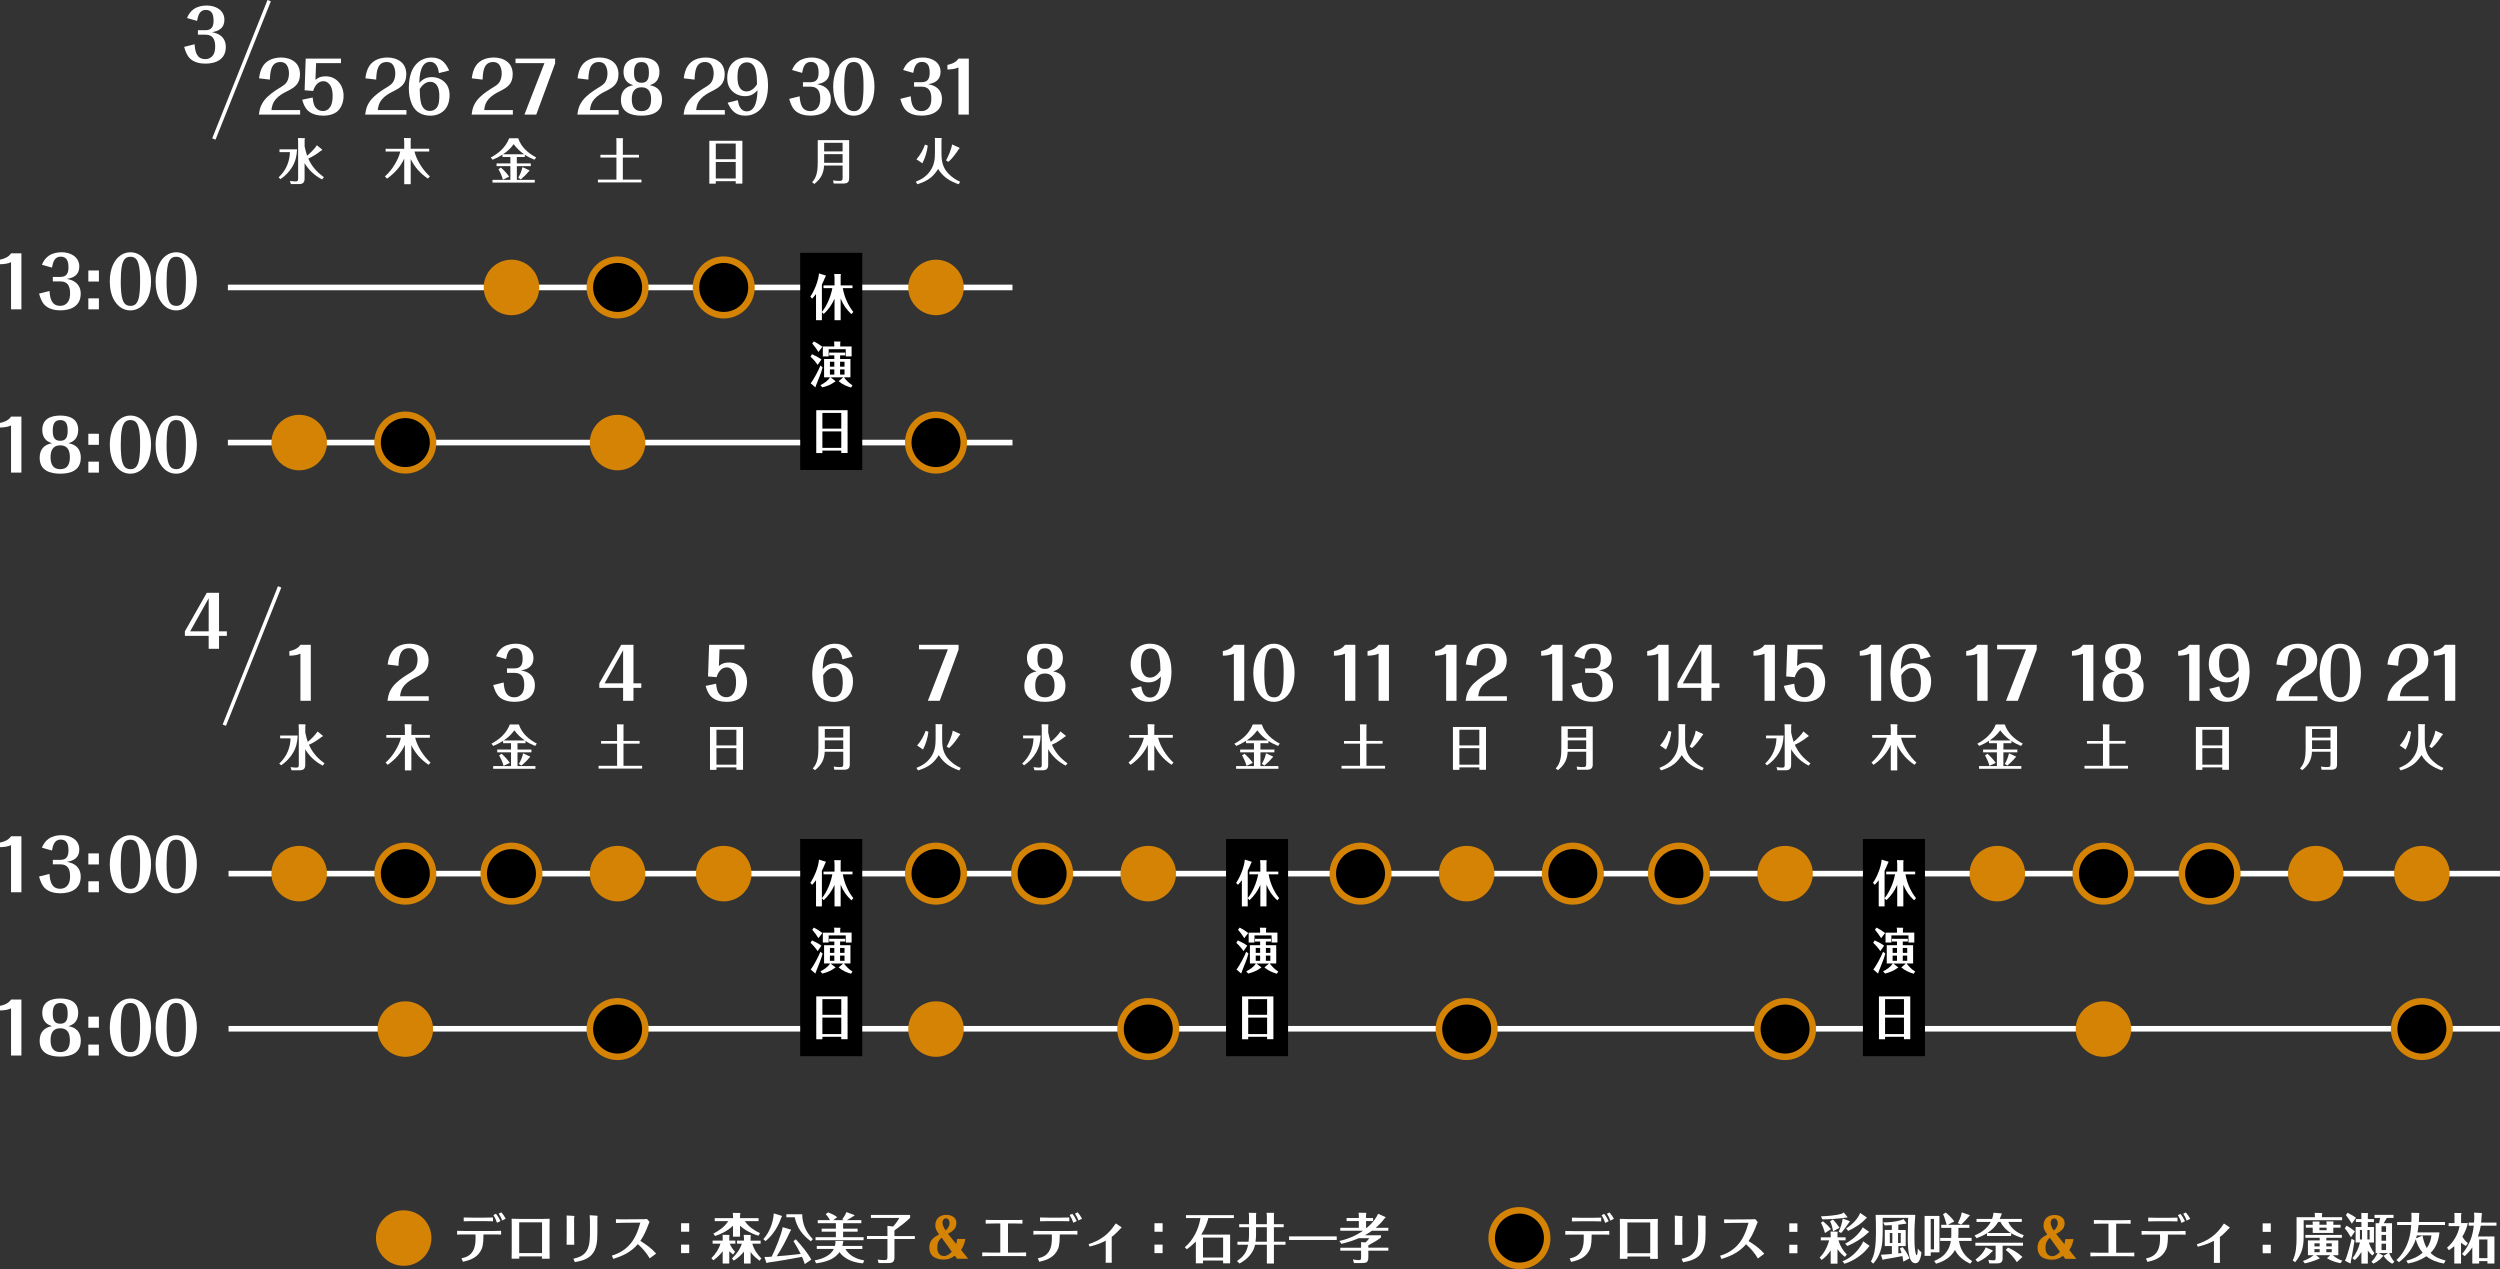 <?xml version="1.0" encoding="UTF-8"?><svg id="_レイヤー_2" xmlns="http://www.w3.org/2000/svg" viewBox="0 0 1531.07 777.23"><rect x="0" y="0" width="1531.07" height="777.23" fill="#333333" stroke="none"/><defs><style>.cls-1{fill:#d48305;}.cls-2{fill:#fff;}.cls-3{stroke-width:2.2px;}.cls-3,.cls-4{fill:none;stroke:#fff;}.cls-3,.cls-4,.cls-5{stroke-miterlimit:10;}.cls-4{stroke-width:3.44px;}.cls-5{stroke:#d48305;stroke-width:4px;}</style></defs><g id="_レイヤー_2-2"><line class="cls-4" x1="139.57" y1="271.04" x2="620.07" y2="271.04"/><line class="cls-4" x1="139.57" y1="176.04" x2="620.07" y2="176.04"/><path class="cls-2" d="M284.98,756.01c-1.67,0-3.37,0-5.04.1v-2.32c1.67.03,3.34.1,5.04.1h16.86c1.7,0,3.37-.03,5.04-.1v2.32c-1.64-.1-3.31-.1-4.98-.1h-5.83c0,2.65-.03,6.44-1.07,8.89-2.24,5.08-6.62,6.8-11.5,7.83l-.88-2.09c2.96-.6,5.58-1.79,7.12-4.71,1.26-2.29,1.51-5.04,1.51-7.63,0-.76,0-1.53-.03-2.29h-6.24ZM284,745.62c1.8.07,3.56.1,5.32.1h7.37c1.73,0,3.5-.03,5.23-.1v2.32c-1.7-.07-3.4-.1-5.1-.1h-7.47c-1.76,0-3.56.03-5.36.1v-2.32ZM303.73,743.33c1.13,1.36,2.08,2.89,2.8,4.51l-2.14,1c-.57-1.63-1.29-3.28-2.21-4.74l1.54-.76ZM307,742.44c1.07,1.16,1.95,2.49,2.71,3.91l-2.21,1.13c-.47-1.49-1.2-2.95-2.08-4.21l1.58-.83Z"/><path class="cls-2" d="M313.34,770.87c.03-1.96.06-3.95.06-5.9v-14.33c0-1.43-.03-2.85-.06-4.25,1.98.07,3.97.13,5.92.13h12.35c1.67,0,3.34-.03,5.01-.1-.03,1.69-.06,3.35-.06,5.04v13.57c0,1.96.03,3.91.06,5.87h-4.73c0-.46.03-.93.03-1.43h-13.93c.03.46.03.93.03,1.39h-4.69ZM331.96,767.42v-18.81h-13.99v18.81h13.99Z"/><path class="cls-2" d="M351.25,744.63c.38.03.57.07.57.27,0,.1-.03.2-.09.33s-.13.43-.13.5v10.95c0,1.89.06,3.75.09,5.64h-4.69c.03-1.89.06-3.78.06-5.67v-9.55c0-.93-.03-1.82-.06-2.72l4.25.27ZM365.49,744.53c.38.03.5.1.5.23,0,.1-.03.23-.06.4-.03.17-.09.5-.09.56v9.62c0,4.58-.31,9.82-3.59,13.24-2.71,2.82-6.55,3.72-10.18,4.38l-.91-2.09c4.57-1,7.97-2.69,9.36-7.8,1.01-3.58.79-8.96.79-12.77,0-1.99,0-4.05-.19-6.07l4.38.3Z"/><path class="cls-2" d="M375.58,770.97l-.85-2.02c3.75-1.03,7.34-3.08,10.15-5.91,3.84-3.81,5.83-9.02,7.28-14.26l-9.45.07c-1.83.03-3.66.1-5.48.13l-.03-2.32c1.13.07,2.27.1,3.4.1l10.68-.07c1.67,0,3.34,0,4.98-.13l1.54,1.76c-.25.5-.47,1-.66,1.53-1.32,3.55-2.84,7-4.98,10.12,3.53,2.19,6.96,4.61,9.67,7.76l-3.94,2.92c-1.92-3.35-4.41-6.2-7.25-8.72-4.38,5.01-9.01,7.1-15.06,9.06Z"/><path class="cls-2" d="M417.11,754.35v-5.21h4.98v5.21h-4.98ZM417.11,767.45v-5.21h4.98v5.21h-4.98Z"/><path class="cls-2" d="M450.14,766.62l-1.13,1.66c-.85-.6-1.64-1.23-2.39-1.99v7.53h-4.03v-7.5c-1.64,2.19-3.56,3.98-5.73,5.51l-1.2-1.26c2.43-2.45,4.57-5.51,5.58-8.92h-4.82v-1.86h6.18v-1.59c0-.66-.03-1.29-.06-1.96l4.03.07c.13,0,.22.2.22.3,0,.23-.09.5-.16.66v2.52h3.72v1.86h-3.43c.73,1.86,1.92,3.55,3.25,4.98ZM465.45,755.24l-1.01,1.56c-4.13-1.29-7.94-3.18-11.22-6.14v6.7h-4.32v-6.73c-3.06,3.02-6.96,5.01-10.93,6.34l-1.1-1.46c3.43-1.83,6.99-4.15,9.11-7.66h-8.26v-1.83h11.19v-1.16c0-.7,0-1.36-.09-2.06l4.41.07c.09,0,.25.2.25.3,0,.2-.06.37-.25.83v2.02h11.34v1.83h-8.38c2.02,3.32,5.96,5.8,9.26,7.4ZM449.32,772.03l-1.04-1.36c2.68-2.42,4.92-5.51,6.05-9.02h-2.96v-1.86h4.25v-1.62c0-.66-.06-1.29-.16-1.92l4.1.07c.09,0,.25.2.25.3,0,.23-.06.5-.13.76v2.42h6.14v1.86h-5.1c.98,3.55,3.06,6.5,5.55,9.06l-1.1,1.39c-2.11-1.63-3.88-3.08-5.48-5.31v7.03h-4.06v-7.3c-1.8,2.19-3.88,4.11-6.3,5.51Z"/><path class="cls-2" d="M478.72,744.59c.09.03.16.23.16.3,0,.17-.09.36-.41.8-1.92,5.57-5.17,10.78-9.64,14.4l-1.35-1.19c3.81-4.21,6.02-10.02,6.4-15.79l4.85,1.49ZM479.35,751.56l4.95,1.46c.13.03.19.1.19.2,0,.2-.16.43-.54.9-2.43,5.24-5.1,10.42-8.26,15.26,2.11-.17,4.22-.33,6.33-.53,2.77-.3,5.55-.6,8.35-.9-1.35-2.72-2.87-5.31-4.44-7.86l1.48-1.09c3.28,3.62,7.09,8.09,9.45,12.44l-4,2.72c-.47-1.53-1.04-2.99-1.67-4.45-7,1.26-13.93,2.62-20.95,3.52-.19.1-.38.3-.6.3-.13,0-.28-.1-.32-.2l-1.13-3.52c1.92,0,2.93-.07,4.41-.2,2.27-4.54,5.83-13.1,6.74-18.05ZM491.29,743.63c.13,6.2,2.3,10.95,6.52,15.23l-1.23,1.36c-5.2-3.98-8.41-8.06-9.89-14.73h-5.1v-1.86h9.71Z"/><path class="cls-2" d="M529.3,771.9l-.79,1.82c-5.39-.4-11.12-2.29-14.43-6.9-3.02,4.61-9.04,6.2-14.27,6.87l-.88-1.82c4.25-.73,9.64-2.69,11.75-6.97h-10.46v-1.86h11.12c.25-1.03.38-1.92.32-3.08h4.32c.25,0,.5.03.5.37,0,.17-.06.43-.16.7-.09.66-.25,1.36-.44,2.02h12.23v1.86h-10.4c2.55,4.25,7.03,6.3,11.6,7ZM516.35,752.46h8.89v1.86h-8.89v3.38h12.54v1.83h-29.43v-1.83h12.45v-3.38h-8.7v-1.86h8.7v-3.35h-11.09v-1.86h7.5c-.72-1.33-1.58-2.55-2.65-3.62l1.42-1.13c1.95.73,4,1.59,5.64,2.95l-2.4,1.79h6.46l-.95-.56c1.01-1.33,1.92-2.75,2.52-4.38l4.54,1.69c.35.13.41.2.41.37,0,.23-.19.33-.76.53-1.26.86-2.58,1.66-3.94,2.35h8.89v1.86h-11.15v3.35Z"/><path class="cls-2" d="M560.27,756.97v1.82h-12.48v11.05c0,2.75-.91,3.68-3.5,3.68h-6.21l-.57-2.12c1.32.2,2.68.3,4.03.3,1.45,0,1.95-.17,1.95-1.79v-11.11h-12.54v-1.82h12.54v-6.24l3.43.4c1.39-1.46,2.93-3.42,3.81-5.24h-17.36v-1.86h24.01v1.76c-2.93,2.95-6.27,5.34-9.61,7.73v3.45h12.48Z"/><path class="cls-1" d="M591.22,758.76c-.41,2.42-1.23,4.68-2.62,6.73l4.38,5.41h-6.84l-1.39-1.89c-2.21,1.72-4.22,2.39-7,2.39-2.17,0-4.98-.63-6.65-2.19-1.35-1.29-1.95-3.28-1.95-5.18,0-4.38,2.62-6.24,5.96-8.09-1.35-1.92-2.3-3.42-2.3-5.24s.38-3.45,1.61-4.74c1.32-1.43,3.28-1.96,5.14-1.96,2.84,0,6.18,1.43,6.18,4.91,0,.83-.13,1.69-.44,2.45-.35.86-.98,1.56-1.61,2.16-.98.86-1.89,1.49-3.18,2.02l5.07,6.34c.32-1.03.5-2.06.6-3.12h5.04ZM576.66,757.93c-1.83,1.66-2.65,3.55-2.65,6.1,0,1.36.25,2.89,1.17,3.92.76.86,1.73,1.29,2.96,1.29,1.92,0,3.43-1.29,4.76-2.65l-6.24-8.66ZM581.55,749.04c0-1.36-.72-2.92-2.21-2.92-1.35,0-2.14,1.29-2.14,2.62,0,.9.22,1.76.63,2.55.38.76.76,1.63,1.32,2.26,1.26-1.16,2.39-2.65,2.39-4.51Z"/><path class="cls-2" d="M609,749.3c-1.76,0-3.56.03-5.33.1v-2.32c1.76.07,3.56.1,5.33.1h11.82c1.8,0,3.59,0,5.36-.1v2.32c-1.8-.1-3.59-.1-5.39-.1h-3.47v17.81h5.99c1.7,0,3.4,0,5.1-.1v2.32c-1.7-.07-3.37-.1-5.07-.1h-16.79c-1.67,0-3.34.03-5.01.1v-2.32c1.67.07,3.34.1,4.98.1h6.08v-17.81h-3.59Z"/><path class="cls-2" d="M637.93,756.01c-1.67,0-3.37,0-5.04.1v-2.32c1.67.03,3.34.1,5.04.1h16.86c1.7,0,3.37-.03,5.04-.1v2.32c-1.64-.1-3.31-.1-4.98-.1h-5.83c0,2.65-.03,6.44-1.07,8.89-2.24,5.08-6.62,6.8-11.5,7.83l-.88-2.09c2.96-.6,5.58-1.79,7.12-4.71,1.26-2.29,1.51-5.04,1.51-7.63,0-.76,0-1.53-.03-2.29h-6.24ZM636.95,745.62c1.8.07,3.56.1,5.33.1h7.37c1.73,0,3.5-.03,5.23-.1v2.32c-1.7-.07-3.4-.1-5.1-.1h-7.47c-1.76,0-3.56.03-5.36.1v-2.32ZM656.67,743.33c1.13,1.36,2.08,2.89,2.8,4.51l-2.14,1c-.57-1.63-1.29-3.28-2.21-4.74l1.54-.76ZM659.95,742.44c1.07,1.16,1.95,2.49,2.71,3.91l-2.21,1.13c-.47-1.49-1.2-2.95-2.08-4.21l1.58-.83Z"/><path class="cls-2" d="M686.45,751.33c.35.23.44.33.44.43s-.13.23-.28.33c-.16.1-.38.33-.54.5-1.48,1.53-3.28,3.48-5.23,4.91v12.24c0,1.19,0,2.29.03,3.58h-3.72c.03-1.19.03-2.39.03-3.58v-9.92c-3.18,1.69-6.43,2.79-9.89,3.62l-.6-1.49c7.37-2.39,12.26-5.94,16.61-12.71l3.15,2.09Z"/><path class="cls-2" d="M707.03,754.35v-5.21h4.98v5.21h-4.98ZM707.03,767.45v-5.21h4.98v5.21h-4.98Z"/><path class="cls-2" d="M735.68,756.11h17.68v17.58h-4.29v-1.72h-12.32v1.72h-4.38v-13.37c-1.67,1.72-3.5,3.32-5.51,4.78l-1.29-1.23c5.2-4.31,8.51-11.05,9.64-17.88h-8.89v-1.82h29.33v1.82h-15.6c-.98,3.58-2.36,7.03-4.38,10.12ZM749.07,757.96h-12.32v12.17h12.32v-12.17Z"/><path class="cls-2" d="M775.86,749.74v-4.71c0-.76-.09-1.56-.19-2.29l4.32.03c.19,0,.28.17.28.33,0,.23-.06.5-.09.73v5.91h5.99v1.82h-5.99v8.92h7.09v1.82h-7.09v11.51h-4.32v-11.51h-7.22c-1.01,5.24-5.2,9.25-9.58,11.51l-1.51-1.53c3.94-2.69,5.89-5.14,6.84-9.99h-6.55v-1.82h6.84c.16-1.49.25-3.02.25-4.51v-4.41h-6.02v-1.82h6.02v-4.45c0-.83-.03-1.66-.16-2.52l4.35.03c.16,0,.28.17.28.33,0,.13-.03.3-.16.7v5.91h6.62ZM769.24,755.77c0,1.56-.13,3.15-.32,4.71h6.93v-8.92h-6.62v4.21Z"/><path class="cls-2" d="M818.65,757.2v2.19h-29.18v-2.19h29.18Z"/><path class="cls-2" d="M843.99,743.33l4.22,1.89c.32.13.35.23.35.33,0,.23-.28.46-.72.76-1.54,2.09-3.34,3.95-5.33,5.61h7.75v1.82h-10.05c-1.39,1-2.8,1.92-4.29,2.75h9.86v1.36c-2.43,1.89-5.1,3.42-7.78,4.81v1.46h12.26v1.83h-12.26v3.95c0,3.22-1.17,3.62-3.97,3.62h-4.82l-.63-2.19c1.23.2,2.49.4,3.72.4s1.26-.66,1.26-1.72v-4.05h-12.73v-1.83h12.73v-3.45l2.71.23c.82-.8,1.64-1.59,2.3-2.59h-6.46c-3.43,1.49-7,2.62-10.65,3.42l-1.2-1.76c4.95-1.03,10.27-3.22,14.46-6.24h-13.9v-1.82h11.37v-4.11h-7.5v-1.86h7.5v-1.36c0-.63-.06-1.26-.13-1.89l4.54.07c.13,0,.16.3.16.4,0,.13,0,.2-.16.76v2.02h4.29v1.86h-4.29v4.11h.54c2.71-2.29,5.39-5.24,6.84-8.59Z"/><path class="cls-2" d="M963.67,756.09c-1.67,0-3.37,0-5.04.1v-2.32c1.67.03,3.34.1,5.04.1h16.86c1.7,0,3.37-.03,5.04-.1v2.32c-1.64-.1-3.31-.1-4.98-.1h-5.83c0,2.65-.03,6.44-1.07,8.89-2.24,5.08-6.62,6.8-11.5,7.83l-.88-2.09c2.96-.6,5.58-1.79,7.12-4.71,1.26-2.29,1.51-5.04,1.51-7.63,0-.76,0-1.53-.03-2.29h-6.24ZM962.69,745.71c1.8.07,3.56.1,5.33.1h7.37c1.73,0,3.5-.03,5.23-.1v2.32c-1.7-.07-3.4-.1-5.1-.1h-7.47c-1.76,0-3.56.03-5.36.1v-2.32ZM982.42,743.42c1.13,1.36,2.08,2.89,2.8,4.51l-2.14,1c-.57-1.63-1.29-3.28-2.21-4.74l1.54-.76ZM985.69,742.52c1.07,1.16,1.95,2.49,2.71,3.91l-2.21,1.13c-.47-1.49-1.2-2.95-2.08-4.21l1.58-.83Z"/><path class="cls-2" d="M992.03,770.95c.03-1.96.06-3.95.06-5.9v-14.33c0-1.43-.03-2.85-.06-4.25,1.99.07,3.97.13,5.92.13h12.35c1.67,0,3.34-.03,5.01-.1-.03,1.69-.06,3.35-.06,5.04v13.57c0,1.96.03,3.91.06,5.87h-4.73c0-.46.03-.93.03-1.43h-13.93c.03.46.03.93.03,1.39h-4.7ZM1010.65,767.5v-18.81h-13.99v18.81h13.99Z"/><path class="cls-2" d="M1029.94,744.71c.38.03.57.07.57.27,0,.1-.03.2-.09.33-.06.13-.13.43-.13.5v10.95c0,1.89.06,3.75.09,5.64h-4.7c.03-1.89.06-3.78.06-5.67v-9.55c0-.93-.03-1.82-.06-2.72l4.25.27ZM1044.18,744.61c.38.03.5.1.5.23,0,.1-.03.23-.06.4-.03.17-.09.5-.09.56v9.62c0,4.58-.32,9.82-3.59,13.24-2.71,2.82-6.55,3.72-10.18,4.38l-.91-2.09c4.57-1,7.97-2.69,9.36-7.8,1.01-3.58.79-8.96.79-12.77,0-1.99,0-4.05-.19-6.07l4.38.3Z"/><path class="cls-2" d="M1054.27,771.05l-.85-2.02c3.75-1.03,7.34-3.08,10.15-5.91,3.84-3.81,5.83-9.02,7.28-14.26l-9.45.07c-1.83.03-3.65.1-5.48.13l-.03-2.32c1.13.07,2.27.1,3.4.1l10.68-.07c1.67,0,3.34,0,4.98-.13l1.54,1.76c-.25.5-.47,1-.66,1.53-1.32,3.55-2.84,7-4.98,10.12,3.53,2.19,6.96,4.61,9.67,7.76l-3.94,2.92c-1.92-3.35-4.41-6.2-7.25-8.72-4.38,5.01-9.01,7.1-15.06,9.06Z"/><path class="cls-2" d="M1095.8,754.43v-5.21h4.98v5.21h-4.98ZM1095.8,767.53v-5.21h4.98v5.21h-4.98Z"/><path class="cls-2" d="M1131.03,768.3l-1.17,1.43c-1.73-1.33-3.25-2.92-4.54-4.71v8.89h-4.16v-8.16c-1.45,2.36-3.37,4.38-5.61,5.87l-1.13-1.49c2.65-2.49,4.95-6.9,5.77-10.52h-5.07v-1.83h6.05v-1.86c0-.56-.06-1.13-.13-1.69l4.19.07c.16,0,.22.2.22.33,0,.23-.06.46-.13.63v2.52h4.98v1.83h-4.41c.98,3.32,2.8,6.3,5.14,8.69ZM1121.33,752.77l-3.65,2.39c-.6-2.12-1.39-4.38-2.49-6.3l1.26-.96c1.73,1.46,3.47,3.08,4.88,4.88ZM1127.76,743.35c.54-.2.98-.43,1.42-.8l2.05,2.55c.19.23.22.3.22.4s-.19.23-.32.23c-.09,0-.16,0-.35-.03l-.19-.03c-2.33.4-4.69.63-7.06.8-2.49.2-4.98.3-7.47.3l-.85-1.86c3.43-.13,9.39-.5,12.54-1.56ZM1126.59,751.94l-3.97,2.16c-.35-2.12-.88-4.28-1.83-6.2l1.73-1.06c1.54,1.56,2.84,3.28,4.07,5.11ZM1132.77,747.83c.09.03.13.07.13.2,0,.23-.16.4-.44.6-1.58,2.19-3.06,4.48-4.88,6.47l-1.54-.76c1.17-2.36,2.17-5.44,2.46-8.09l4.29,1.59ZM1144.71,762.79c.16.1.19.17.19.23,0,.3-.28.5-.5.66-3.25,4.51-9.11,8.53-14.78,10.28l-1.26-1.56c3.91-1.33,7.47-4.35,10.02-7.66,1.07-1.39,2.08-2.85,2.68-4.51l3.65,2.55ZM1144.36,754.16c.19.13.25.17.25.27,0,.26-.19.36-.57.53-3.78,3.58-7.91,6.1-12.64,8.13l-1.39-1.46c3.78-1.86,7.62-5.04,10.02-8.66.28-.43.57-.9.72-1.36l3.59,2.55ZM1143.13,745.54c.16.1.16.13.16.2,0,.17-.13.27-.57.56-2.9,3.22-6.96,5.77-10.84,7.53l-1.26-1.43c3.09-2.09,6.02-4.68,7.88-8.03.28-.5.54-1.03.66-1.59l3.97,2.75Z"/><path class="cls-2" d="M1172.97,744.01c-.13,2.22-.25,4.41-.41,6.63-.13,1.99-.09,3.98-.09,5.97,0,3.65-.06,8.03.88,11.54.06.2.19.5.44.5.47,0,.54-1.49.6-1.86.09-.73.13-1.43.09-2.16.69.8,1.35,1.66,2.24,2.22-.06,1.49-.35,2.95-.91,4.35-.6,1.39-1.26,2.42-2.84,2.42-1.89,0-2.96-1.82-3.43-3.55-1.01-3.68-1.17-7.93-1.17-11.74,0-3.48.06-6.93.16-10.42.03-.7.03-1.39.09-2.06h-15.63c0,2.55.03,5.14.03,7.7,0,2.42-.06,4.88-.28,7.3-.22,2.49-.85,4.91-1.83,7.2-.91,2.16-2.17,4.11-3.72,5.84l-1.39-1.36c1.01-1.89,1.76-3.88,2.17-6,.85-4.35.91-8.79.91-13.2,0-3.08-.06-6.2-.19-9.32h24.26ZM1167.11,753.27v9.85h-4.51v4.48c.66-.07,1.32-.13,1.98-.23-.28-.96-.66-1.89-1.01-2.82l1.61-.8c1.7,1.99,3.21,4.41,4.22,6.9l-3.72,2.02c-.16-1.16-.35-2.29-.6-3.42-3.78.7-7.56,1.46-11.38,2.06-.19.13-.41.26-.6.26-.09,0-.16-.07-.19-.17l-.98-2.95c2.27-.1,4.47-.3,6.71-.5v-4.84h-4.35v-9.85h4.32v-2.92c-1.45.07-2.93.1-4.38.13l-.91-1.82c2.68,0,7.37-.33,10.56-1.29.72-.23,1.35-.46,1.89-.76l1.7,2.39c.09.13.09.17.09.2,0,.13-.22.3-.66.3h-.22c-1.35.23-2.74.43-4.1.56v3.22h4.51ZM1158.92,755.13h-1.54v6.14h1.54v-6.14ZM1162.42,761.26h1.64v-6.14h-1.64v6.14Z"/><path class="cls-2" d="M1187.76,744.68v22.29h-5.33v2.16h-3.75v-24.45h9.07ZM1182.43,765.11h2.02v-18.58h-2.02v18.58ZM1199.41,755.86c0,.76-.03,1.53-.13,2.26h8.19v1.86h-7.72c.47,2.65,1.07,4.71,2.52,6.97,1.58,2.42,3.18,3.78,5.55,5.41l-1.23,1.59c-3.84-1.89-7.37-4.45-9.29-8.46-2.46,4.54-7.03,7.17-11.63,8.43l-1.1-1.66c3.06-1.33,5.48-2.69,7.53-5.54,1.45-1.99,2.3-4.28,2.65-6.73h-6.52v-1.86h6.71c.06-.6.09-1.19.09-1.79v-4.38h-6.18v-1.86h3.34c-.66-2.39-1.29-4.51-2.21-6.5l1.67-1c1.89,1.53,3.75,3.45,5.23,5.41l-3.94,2.09h13.14v1.86h-6.68v3.91ZM1206.16,744.11c.19.07.22.13.22.27,0,.17-.16.3-.5.5-1.48,1.82-3.09,3.52-4.79,5.11l-2.02-.9c1.04-2.26,1.95-3.98,2.36-6.6l4.73,1.62Z"/><path class="cls-2" d="M1239.4,756.45l-.91,1.72c-2.36-.7-4.66-1.62-6.81-2.92v1.72h-14.78v-1.72c-2.02,1.29-4.19,2.26-6.43,3.08l-1.2-1.69c4.13-1.72,7.69-4.15,9.93-8.29h-8.73v-1.86h9.55c.44-1.19.73-2.49.85-3.78l4.76.4c.25.03.35.1.35.27,0,.1-.16.46-.32.76-.28.8-.6,1.59-.98,2.36h13.52v1.86h-8.26c1.7,4.05,5.58,6.77,9.45,8.09ZM1226.48,770.09c0,1.26-.03,2.59-1.23,3.22-.76.4-1.64.43-2.46.43h-4.51l-.54-2.19c1.04.13,2.11.3,3.18.3,1.17,0,1.26-.4,1.26-1.49v-7.43h-12.42v-1.83h29.18v1.83h-12.48v7.17ZM1216.09,763.92l4.1,1.79c.16.07.25.27.25.37,0,.26-.35.4-.5.46-2.43,2.75-5.48,4.94-8.76,6.37l-1.36-1.49c2.62-1.92,5.04-4.31,6.27-7.5ZM1223.74,748.36c-1.67,2.82-4,5.04-6.65,6.77h14.4c-2.65-1.63-4.88-3.88-6.33-6.77h-1.42ZM1235.18,772.97c-1.86-2.82-4.13-5.47-6.81-7.46l1.39-1.46c3.15,1.46,6.27,3.28,8.85,5.74l-3.43,3.18Z"/><path class="cls-1" d="M1269.91,758.84c-.41,2.42-1.23,4.68-2.62,6.73l4.38,5.41h-6.84l-1.39-1.89c-2.21,1.72-4.22,2.39-7,2.39-2.17,0-4.98-.63-6.65-2.19-1.35-1.29-1.95-3.28-1.95-5.18,0-4.38,2.62-6.24,5.96-8.09-1.35-1.92-2.3-3.42-2.3-5.24s.38-3.45,1.61-4.74c1.32-1.43,3.28-1.96,5.14-1.96,2.84,0,6.18,1.43,6.18,4.91,0,.83-.13,1.69-.44,2.45-.35.86-.98,1.56-1.61,2.16-.98.86-1.89,1.49-3.18,2.02l5.07,6.34c.32-1.03.5-2.06.6-3.12h5.04ZM1255.35,758.01c-1.83,1.66-2.65,3.55-2.65,6.1,0,1.36.25,2.89,1.17,3.92.76.86,1.73,1.29,2.96,1.29,1.92,0,3.43-1.29,4.76-2.65l-6.24-8.66ZM1260.23,749.12c0-1.36-.72-2.92-2.21-2.92-1.36,0-2.14,1.29-2.14,2.62,0,.9.22,1.76.63,2.55.38.76.76,1.63,1.32,2.26,1.26-1.16,2.39-2.65,2.39-4.51Z"/><path class="cls-2" d="M1287.68,749.39c-1.76,0-3.56.03-5.33.1v-2.32c1.76.07,3.56.1,5.33.1h11.82c1.8,0,3.59,0,5.36-.1v2.32c-1.8-.1-3.59-.1-5.39-.1h-3.47v17.81h5.99c1.7,0,3.4,0,5.1-.1v2.32c-1.7-.07-3.37-.1-5.07-.1h-16.79c-1.67,0-3.34.03-5.01.1v-2.32c1.67.07,3.34.1,4.98.1h6.08v-17.81h-3.59Z"/><path class="cls-2" d="M1316.61,756.09c-1.67,0-3.37,0-5.04.1v-2.32c1.67.03,3.34.1,5.04.1h16.86c1.7,0,3.37-.03,5.04-.1v2.32c-1.64-.1-3.31-.1-4.98-.1h-5.83c0,2.65-.03,6.44-1.07,8.89-2.24,5.08-6.62,6.8-11.5,7.83l-.88-2.09c2.96-.6,5.58-1.79,7.12-4.71,1.26-2.29,1.51-5.04,1.51-7.63,0-.76,0-1.53-.03-2.29h-6.24ZM1315.63,745.71c1.8.07,3.56.1,5.33.1h7.37c1.73,0,3.5-.03,5.23-.1v2.32c-1.7-.07-3.4-.1-5.1-.1h-7.47c-1.76,0-3.56.03-5.36.1v-2.32ZM1335.36,743.42c1.13,1.36,2.08,2.89,2.8,4.51l-2.14,1c-.57-1.63-1.29-3.28-2.21-4.74l1.54-.76ZM1338.64,742.52c1.07,1.16,1.95,2.49,2.71,3.91l-2.21,1.13c-.47-1.49-1.2-2.95-2.08-4.21l1.58-.83Z"/><path class="cls-2" d="M1365.14,751.41c.35.23.44.33.44.43s-.13.23-.28.33c-.16.1-.38.33-.54.5-1.48,1.53-3.28,3.48-5.23,4.91v12.24c0,1.19,0,2.29.03,3.58h-3.72c.03-1.19.03-2.39.03-3.58v-9.92c-3.18,1.69-6.43,2.79-9.89,3.62l-.6-1.49c7.37-2.39,12.26-5.94,16.61-12.71l3.15,2.09Z"/><path class="cls-2" d="M1385.72,754.43v-5.21h4.98v5.21h-4.98ZM1385.72,767.53v-5.21h4.98v5.21h-4.98Z"/><path class="cls-2" d="M1434.37,745.44v1.86h-23.54v9.79c0,6.57-1.04,10.88-5.23,15.92l-1.48-1.09c2.08-4.05,2.36-9.16,2.36-13.67v-12.8h11.22v-1.29c0-.46-.03-.9-.09-1.36l4.38.1c.09,0,.22.2.22.3,0,.23-.09.46-.19.66v1.59h12.35ZM1424.7,759.64h7.34v9.06h-3.37c1.67,1.56,3.72,2.69,5.83,3.38l-1.13,1.53c-2.9-.5-5.7-1.53-8.29-3.02l2.08-1.89h-8.82l2.05,1.59c.25.2.28.23.28.3,0,.17-.35.33-.72.43-2.27,1.03-5.89,2.22-8.41,2.72l-1.13-1.46c2.3-.83,4.63-1.96,6.52-3.58h-3.5v-9.06h7.22v-1.59h-8.79v-1.76h22.37v1.76h-9.52v1.59ZM1416.38,749.55c0-.5-.03-1-.09-1.46l4.06.03c.13,0,.25.2.25.33,0,.1-.09.5-.13.63v1h4.41v-.63c0-.5-.03-.96-.13-1.46l4.16.07c.16,0,.28.26.28.4s-.03.23-.22.53v1.09h4.47v1.76h-4.47v3.22h-12.6v-3.22h-4.22v-1.76h4.22v-.53ZM1420.63,761.46h-3.21v1.86h3.21v-1.86ZM1417.42,765.01v1.86h3.21v-1.86h-3.21ZM1420.48,751.84v1.56h4.41v-1.56h-4.41ZM1428.04,763.32v-1.86h-3.34v1.86h3.34ZM1424.7,766.87h3.34v-1.86h-3.34v1.86Z"/><path class="cls-2" d="M1438.44,751.41c1.32.83,2.84,1.86,3.78,2.72l-2.46,3.62c-1.07-1.92-2.3-3.81-3.75-5.47l1.1-1.66c.44.27.88.53,1.32.8ZM1436.93,770.25c1.04-2.95,2.65-8.66,3.25-11.61l1.83,1.06c-.32,1.79-.6,3.48-.91,5.31-.44,2.69-.91,5.37-1.45,7.89.03.1.06.23.06.37,0,.3-.13.46-.25.46s-.22-.03-.41-.13l-2.9-1.49c.28-.56.44-.9.79-1.86ZM1439.2,743.52c1.26.66,2.3,1.26,3.69,2.32l-2.58,3.55c-1.07-1.82-2.33-3.58-3.62-5.24l1.04-1.43c.57.3,1.01.53,1.48.8ZM1454.16,767.47l-1.29,1.43c-1.01-.86-1.92-1.89-2.74-2.99v7.96h-3.94v-7.17c-1.1,1.89-2.43,3.62-4,4.98l-1.48-1.09c2.17-2.72,3.88-6.27,4.6-9.65h-2.65v-9.49h3.53v-3.05h-3.37v-1.82h3.37v-1.92c0-.6,0-1.19-.06-1.82l3.94.1c.13,0,.22.1.22.33,0,.13-.09.4-.16.53v2.79h3.72v1.82h-3.72v3.05h3.75v9.49h-3.15c.76,2.39,1.8,4.35,3.43,6.54ZM1446.54,753.3h-1.26v5.77h1.26v-5.77ZM1449.85,759.07h1.39v-5.77h-1.39v5.77ZM1459.87,749.12h5.07v18.31h-1.73c.76,1.96,1.83,3.75,3.15,5.34l-1.32,1.19c-2.08-1.16-3.97-2.79-5.29-4.88l2.77-1.66h-5.8l2.62,1.43c.13.07.19.17.19.33,0,.13-.19.36-.47.5-.98,1.33-3.15,3.12-5.48,4.18l-1.26-1.06c1.54-1.53,2.8-3.38,3.75-5.37h-1.17v-18.31h2.11c.25-1.06.5-2.19.69-3.22h-3.47v-1.86h11.63v1.86h-4.1c-.6,1.13-1.2,2.16-1.89,3.22ZM1461.29,750.95h-2.77v3.48h2.77v-3.48ZM1458.51,756.29v3.55h2.77v-3.55h-2.77ZM1458.51,761.66v3.91h2.77v-3.91h-2.77Z"/><path class="cls-2" d="M1497.74,772.01l-1.01,1.82c-3.84-.63-7.59-2.02-10.75-4.45-3.4,2.26-7.31,3.72-11.25,4.41l-1.04-1.72c3.62-.86,7.12-2.32,9.99-4.88-1.99-2.36-3.4-5.27-4.19-8.29-1.76,5.57-5.8,10.71-10.27,14.1l-1.58-1.33c3.43-3.12,5.86-7.26,7.34-11.74,1.01-3.15,1.48-6.14,1.7-9.72h-8.63v-1.83h8.73c.06-1.23.09-2.42.09-3.62,0-.66-.06-1.33-.09-2.02l4.54.1c.25,0,.38.17.38.33,0,.2-.06.4-.13.56-.03,1.56-.09,3.08-.19,4.64h16.01v1.83h-16.2c-.16,1.53-.35,3.05-.66,4.54h13.46c-.44,4.71-2.05,9.32-5.45,12.57,2.68,2.69,5.77,3.72,9.2,4.68ZM1489.08,756.59h-8.92c-.16.63-.32,1.23-.5,1.82l3.94-1.76c.54,2.72,1.23,5.34,2.65,7.7,1.58-2.32,2.58-4.91,2.84-7.76Z"/><path class="cls-2" d="M1511.39,761.36l-1.23,1.72c-1.04-.63-2.05-1.26-2.96-2.02v12.77h-4.13v-10.65c-1.04.9-2.14,1.73-3.31,2.49l-1.13-1.53c3.91-3.42,6.74-7.96,7.66-13.24h-6.68v-1.86h3.59v-4.48c0-.56-.03-1.16-.06-1.72l4.1.07c.09,0,.28.1.28.23,0,.17-.09.33-.28.63v5.27h4.13c-.66,2.99-1.76,5.74-3.34,8.29.79,1.62,2.05,2.85,3.37,4.01ZM1528.91,748.76v1.86h-9.61c-.41,2.29-.95,4.45-1.76,6.63h10.12v16.59h-4.29v-1.49h-5.07v1.49h-4.19v-9.92c-1.35,2.02-2.93,3.81-4.76,5.41l-1.54-1.36c2.27-2.59,4-5.54,5.26-8.76,1.07-2.75,1.61-5.67,1.95-8.59h-3.12v-1.86h3.25c.13-1.26.16-2.55.16-3.85,0-.76-.03-1.53-.13-2.29l4.29.26c.5.03.57.13.57.37,0,.2-.09.53-.19.8-.06,1.59-.16,3.15-.32,4.71h9.39ZM1523.37,770.52v-11.44h-5.07v11.44h5.07Z"/><circle class="cls-5" cx="930.54" cy="758.23" r="17"/><circle class="cls-1" cx="247.23" cy="758.23" r="17"/><path class="cls-2" d="M0,159.02c2.58-.52,5.2-1.55,6.8-3.88h6.31v34.31h-6.35v-28.88c-2.01.99-4.59,1.21-6.76,1.25v-2.8Z"/><path class="cls-2" d="M25.64,162.16c.94-2.24,2.21-4.14,4.22-5.52,2.33-1.59,5.24-2.16,7.94-2.16,5.12,0,10.77,2.63,10.77,8.79,0,2.16-.7,4.18-2.5,5.6-1.47,1.16-3.15,1.59-5.12,1.94,1.84.39,3.56.82,5.12,1.98,2.33,1.72,3.36,4.14,3.36,7.11,0,7.59-6.14,10.17-12.45,10.17-3.28,0-7-.73-9.5-3.15-1.92-1.9-2.83-4.53-3.56-7.11l6.39-1.6c.33,4.7,1.31,9.1,6.63,9.1,2.09,0,3.73-.95,4.79-2.54.98-1.55,1.19-3.41,1.19-5.22,0-4.31-1.47-7.2-5.9-7.2h-4.67v-2.76h4.67c3.73,0,4.91-2.2,4.91-5.82s-.9-6.59-4.75-6.59-4.75,3.49-5.36,6.72l-6.18-1.77Z"/><path class="cls-2" d="M54.1,172.42v-6.77h6.47v6.77h-6.47ZM54.1,189.45v-6.72h6.47v6.72h-6.47Z"/><path class="cls-2" d="M90.06,183.46c-2.09,3.92-5.82,6.64-10.16,6.64s-7.49-2.28-9.79-5.91c-2.05-3.19-2.87-7.89-2.87-11.68s.57-7.46,2.17-10.78c2.05-4.27,5.82-7.24,10.44-7.24s8.19,2.76,10.28,6.9c1.72,3.32,2.38,7.16,2.38,10.91s-.66,7.85-2.46,11.16ZM85.02,182.3c.74-3.28.78-7.37.78-10.78s-.08-7.2-1.19-10.56c-.82-2.5-2.29-3.71-4.83-3.71-3.11,0-4.34,2.2-5.04,5.09-.66,2.63-.78,7.37-.78,10.13,0,3.45.12,9.4,1.68,12.37.98,1.81,2.38,2.5,4.34,2.5,3.07,0,4.34-2.16,5.04-5.04Z"/><path class="cls-2" d="M118.11,183.46c-2.09,3.92-5.82,6.64-10.16,6.64s-7.49-2.28-9.79-5.91c-2.05-3.19-2.87-7.89-2.87-11.68s.57-7.46,2.17-10.78c2.05-4.27,5.82-7.24,10.44-7.24s8.19,2.76,10.28,6.9c1.72,3.32,2.38,7.16,2.38,10.91s-.66,7.85-2.46,11.16ZM113.07,182.3c.74-3.28.78-7.37.78-10.78s-.08-7.2-1.19-10.56c-.82-2.5-2.29-3.71-4.83-3.71-3.11,0-4.34,2.2-5.04,5.09-.66,2.63-.78,7.37-.78,10.13,0,3.45.12,9.4,1.68,12.37.98,1.81,2.38,2.5,4.34,2.5,3.07,0,4.34-2.16,5.04-5.04Z"/><path class="cls-2" d="M0,259.02c2.58-.52,5.2-1.55,6.8-3.88h6.31v34.31h-6.35v-28.88c-2.01.99-4.59,1.21-6.76,1.25v-2.8Z"/><path class="cls-2" d="M49.47,280.36c0,7.85-6.35,9.74-12.57,9.74s-12.61-1.9-12.61-9.74c0-5.22,2.83-8.1,7.58-8.92-1.64-.56-3.19-1.21-4.3-2.67-1.23-1.51-1.68-3.54-1.68-5.47,0-6.9,5.41-8.79,11.02-8.79s10.98,1.9,10.98,8.79c0,2.24-.61,4.53-2.21,6.08-1.06,1.08-2.38,1.6-3.77,2.07,4.79.82,7.58,3.66,7.58,8.92ZM42.8,279.97c0-4.22-1.52-7.24-5.9-7.24s-5.94,3.02-5.94,7.24,1.43,7.37,5.94,7.37,5.9-3.15,5.9-7.37ZM41.44,263.8c0-3.36-.61-6.55-4.5-6.55s-4.63,3.02-4.63,6.55.78,6.16,4.59,6.16,4.55-2.76,4.55-6.16Z"/><path class="cls-2" d="M54.1,272.42v-6.77h6.47v6.77h-6.47ZM54.1,289.45v-6.72h6.47v6.72h-6.47Z"/><path class="cls-2" d="M90.06,283.46c-2.09,3.92-5.82,6.64-10.16,6.64s-7.49-2.28-9.79-5.91c-2.05-3.19-2.87-7.89-2.87-11.68s.57-7.46,2.17-10.78c2.05-4.27,5.82-7.24,10.44-7.24s8.19,2.76,10.28,6.9c1.72,3.32,2.38,7.16,2.38,10.91s-.66,7.85-2.46,11.16ZM85.02,282.3c.74-3.28.78-7.37.78-10.78s-.08-7.2-1.19-10.56c-.82-2.5-2.29-3.71-4.83-3.71-3.11,0-4.34,2.2-5.04,5.09-.66,2.63-.78,7.37-.78,10.13,0,3.45.12,9.4,1.68,12.37.98,1.81,2.38,2.5,4.34,2.5,3.07,0,4.34-2.16,5.04-5.04Z"/><path class="cls-2" d="M118.11,283.46c-2.09,3.92-5.82,6.64-10.16,6.64s-7.49-2.28-9.79-5.91c-2.05-3.19-2.87-7.89-2.87-11.68s.57-7.46,2.17-10.78c2.05-4.27,5.82-7.24,10.44-7.24s8.19,2.76,10.28,6.9c1.72,3.32,2.38,7.16,2.38,10.91s-.66,7.85-2.46,11.16ZM113.07,282.3c.74-3.28.78-7.37.78-10.78s-.08-7.2-1.19-10.56c-.82-2.5-2.29-3.71-4.83-3.71-3.11,0-4.34,2.2-5.04,5.09-.66,2.63-.78,7.37-.78,10.13,0,3.45.12,9.4,1.68,12.37.98,1.81,2.38,2.5,4.34,2.5,3.07,0,4.34-2.16,5.04-5.04Z"/><path class="cls-2" d="M114.5,11.06c.94-2.24,2.21-4.14,4.22-5.52,2.33-1.59,5.24-2.16,7.94-2.16,5.12,0,10.77,2.63,10.77,8.79,0,2.16-.7,4.18-2.5,5.6-1.47,1.16-3.15,1.59-5.12,1.94,1.84.39,3.56.82,5.12,1.98,2.33,1.72,3.36,4.14,3.36,7.11,0,7.59-6.14,10.17-12.45,10.17-3.28,0-7-.73-9.5-3.15-1.92-1.9-2.83-4.53-3.56-7.11l6.39-1.6c.33,4.7,1.31,9.1,6.63,9.1,2.09,0,3.73-.95,4.79-2.54.98-1.55,1.19-3.41,1.19-5.22,0-4.31-1.47-7.2-5.9-7.2h-4.67v-2.76h4.67c3.73,0,4.91-2.2,4.91-5.82s-.9-6.59-4.75-6.59-4.75,3.49-5.36,6.72l-6.18-1.77Z"/><line class="cls-3" x1="164.85" y1=".41" x2="130.97" y2="85.12"/><path class="cls-2" d="M181.92,91.48c-.14,3.92-.95,7.36-2.92,10.68-1.83,3.08-4.33,5.58-7.2,7.55l-1.18-1.06c2.29-2.23,4.01-4.44,5.25-7.46,1.06-2.59,1.63-5.28,1.69-8.03h-6.39v-1.69h10.75ZM198.34,108.5l-1.09,1.39c-4.42-2.26-8.17-5.67-10.72-10.02v9.21c0,1.03-.03,2.08-.77,2.84-.8.78-1.89.81-2.9.81h-4.73l-.57-1.96c1.06.15,2.12.33,3.21.33,1.49,0,1.81-.21,1.81-1.84v-22.18c0-.85-.06-1.69-.11-2.54l3.96.06c.14,0,.29.15.29.42s-.11.6-.17.79v3.83c.4,1.93.89,3.86,1.52,5.7,1.75-1.39,4.85-4.41,5.99-6.4l3.1,2.54c.11.09.2.15.2.21,0,.15-.26.48-.8.63-2.18,1.75-5.02,3.56-7.77,4.8,2.35,5.07,5.22,8.21,9.58,11.38Z"/><path class="cls-2" d="M158.65,47.99c.37-2.93,1.02-5.56,2.62-7.89,2.54-3.58,6.72-4.87,11.02-4.87,2.87,0,5.86.78,8.15,2.63,2.29,1.81,3.28,4.66,3.28,7.63,0,5.91-3.28,8.06-7.74,10.3-2.58,1.29-5,2.63-7,4.87-1.76,1.94-2.46,4.09-2.74,6.77h17.57v2.76h-25.27c.25-1.98.61-3.84,1.43-5.65,1.02-2.16,2.42-3.97,4.14-5.52,2.58-2.37,5.49-4.22,8.48-6.04,1.27-.82,2.5-1.68,3.24-3.06.82-1.51,1.15-3.32,1.15-5.04s-.41-3.66-1.39-5.09c-.86-1.29-2.38-1.81-3.85-1.81-5.9,0-6.27,6.12-6.47,10.78l-6.59-.78Z"/><path class="cls-2" d="M208.82,35.88v2.8h-15.23l-.41,10.22c1.84-1.64,3.77-2.16,6.31-2.16,6.43,0,10.93,5.26,10.93,11.94,0,4.35-1.8,8.92-5.73,10.78-2.05.99-4.42,1.38-6.63,1.38-3.23,0-6.96-.73-9.46-3.06-1.88-1.77-2.83-4.22-3.52-6.72l6.39-1.33c.16,1.55.37,3.06.9,4.48.86,2.29,2.87,3.79,5.32,3.79,2.13,0,3.69-1.04,4.67-2.72,1.11-1.85,1.35-4.4,1.35-6.55,0-2.41-.29-4.91-1.72-6.85-.98-1.29-2.33-2.16-3.89-2.16-3.4,0-5.41,2.89-6.31,5.99l-5.24-.43.66-19.4h21.62Z"/><path class="cls-2" d="M263.27,108.04l-1.23,1.33c-4.5-3.02-8.11-6.97-10.52-12.01v15.45h-3.96v-15.66c-2.47,5.28-5.96,8.93-10.52,12.25l-1.32-1.36c2.38-2.08,4.39-4.59,6.02-7.33,1.43-2.38,2.81-5.16,3.38-7.91h-8.95v-1.69h11.38v-3.92c0-.88-.06-1.78-.14-2.69l3.67.09c.29,0,.63.03.63.42,0,.21-.11.42-.2.6v5.49h11.35v1.69h-9.03c1.46,5.7,5.22,11.41,9.43,15.24Z"/><path class="cls-2" d="M223.76,47.99c.37-2.93,1.02-5.56,2.62-7.89,2.54-3.58,6.72-4.87,11.02-4.87,2.87,0,5.86.78,8.15,2.63,2.29,1.81,3.28,4.66,3.28,7.63,0,5.91-3.28,8.06-7.74,10.3-2.58,1.29-5,2.63-7,4.87-1.76,1.94-2.46,4.09-2.74,6.77h17.57v2.76h-25.27c.25-1.98.61-3.84,1.43-5.65,1.02-2.16,2.42-3.97,4.14-5.52,2.58-2.37,5.49-4.22,8.48-6.04,1.27-.82,2.5-1.68,3.24-3.06.82-1.51,1.15-3.32,1.15-5.04s-.41-3.66-1.39-5.09c-.86-1.29-2.38-1.81-3.85-1.81-5.9,0-6.27,6.12-6.47,10.78l-6.59-.78Z"/><path class="cls-2" d="M268.85,44.76c-.29-1.64-.57-3.19-1.47-4.61-.86-1.38-2.21-2.28-3.93-2.28-5.94,0-6.51,8.32-6.67,12.93,2.21-2.46,4.42-3.58,7.74-3.58,3.65,0,7.37,1.77,9.34,5.04,1.06,1.81,1.47,3.88,1.47,5.99,0,3.28-.9,6.98-3.28,9.31-2.29,2.24-5.28,3.28-8.4,3.28-4.87,0-9.05-1.98-11.26-6.72-1.43-3.15-2.01-6.64-2.01-10.09,0-4.96.9-10.73,4.26-14.48,2.62-2.89,5.9-4.31,9.71-4.31,5.53,0,8.44,2.89,10.73,7.93l-6.23,1.59ZM257.87,63.12c.7,2.72,2.42,4.83,5.32,4.83,1.88,0,3.24-.73,4.3-2.03,1.43-1.77,1.56-4.96,1.56-7.15,0-1.9-.2-3.97-.98-5.6-.86-1.81-2.29-3.06-4.67-3.06-2.74,0-4.91,2.11-6.35,4.4.04,2.84.12,5.86.82,8.62Z"/><path class="cls-2" d="M316.53,100.05h8.54v1.69h-8.54v8.42h10.98v1.66h-25.89v-1.66h10.95v-8.42h-8.46v-1.69h8.46v-3.89h-4.85v-1.45c-1.89,1.24-3.9,2.26-5.99,3.11l-1.18-1.33c5.07-2.81,9-6.13,11.3-11.8h5.53c1.78,5.46,6.19,9.21,10.98,11.71l-1.03,1.42c-2.04-.84-4.04-1.78-5.91-3.05v1.39h-4.9v3.89ZM311.82,108.2l-3.84,1.84c-.57-2.26-1.58-4.41-2.7-6.46l1.49-.97c1.86,1.66,3.61,3.5,5.05,5.58ZM314.58,88.28c-1.78,2.54-3.99,4.53-6.48,6.19h12.9c-2.47-1.66-4.62-3.77-6.42-6.19ZM324.04,104.24c.2.09.26.12.26.3,0,.15-.2.27-.46.42-1.35,1.72-3.24,3.53-4.9,4.89l-1.55-1c1.15-1.96,2.09-4.2,2.55-6.49l4.1,1.87Z"/><path class="cls-2" d="M288.93,47.99c.37-2.93,1.02-5.56,2.62-7.89,2.54-3.58,6.72-4.87,11.02-4.87,2.87,0,5.86.78,8.15,2.63,2.29,1.81,3.28,4.66,3.28,7.63,0,5.91-3.28,8.06-7.74,10.3-2.58,1.29-5,2.63-7,4.87-1.76,1.94-2.46,4.09-2.74,6.77h17.57v2.76h-25.27c.25-1.98.61-3.84,1.43-5.65,1.02-2.16,2.42-3.97,4.14-5.52,2.58-2.37,5.49-4.22,8.48-6.04,1.27-.82,2.5-1.68,3.24-3.06.82-1.51,1.15-3.32,1.15-5.04s-.41-3.66-1.39-5.09c-.86-1.29-2.38-1.81-3.85-1.81-5.9,0-6.27,6.12-6.47,10.78l-6.59-.78Z"/><path class="cls-2" d="M328.43,70.19h-7.25l12.24-31.51h-17.69v-2.8h24.24v2.97l-11.55,31.34Z"/><path class="cls-2" d="M391.33,94.8v1.66h-9.89v13.55h11.41v1.69h-26.66v-1.69h11.33v-13.55h-9.81v-1.66h9.81v-7.64c0-.85,0-1.72-.11-2.57l4.01.06c.09,0,.2.24.2.36,0,.21-.09.42-.17.63v9.15h9.89Z"/><path class="cls-2" d="M353.7,47.99c.37-2.93,1.02-5.56,2.62-7.89,2.54-3.58,6.72-4.87,11.02-4.87,2.87,0,5.86.78,8.15,2.63,2.29,1.81,3.28,4.66,3.28,7.63,0,5.91-3.28,8.06-7.74,10.3-2.58,1.29-5,2.63-7,4.87-1.76,1.94-2.46,4.09-2.74,6.77h17.57v2.76h-25.27c.25-1.98.61-3.84,1.43-5.65,1.02-2.16,2.42-3.97,4.14-5.52,2.58-2.37,5.49-4.22,8.48-6.04,1.27-.82,2.5-1.68,3.24-3.06.82-1.51,1.15-3.32,1.15-5.04s-.41-3.66-1.39-5.09c-.86-1.29-2.38-1.81-3.85-1.81-5.9,0-6.27,6.12-6.47,10.78l-6.59-.78Z"/><path class="cls-2" d="M405.44,61.09c0,7.85-6.35,9.74-12.57,9.74s-12.61-1.9-12.61-9.74c0-5.21,2.83-8.1,7.58-8.92-1.64-.56-3.19-1.21-4.3-2.67-1.23-1.51-1.68-3.53-1.68-5.47,0-6.9,5.41-8.79,11.02-8.79s10.98,1.9,10.98,8.79c0,2.24-.61,4.53-2.21,6.08-1.06,1.08-2.38,1.6-3.77,2.07,4.79.82,7.58,3.66,7.58,8.92ZM398.76,60.7c0-4.22-1.52-7.24-5.9-7.24s-5.94,3.02-5.94,7.24,1.43,7.37,5.94,7.37,5.9-3.15,5.9-7.37ZM397.41,44.54c0-3.36-.61-6.55-4.5-6.55s-4.63,3.02-4.63,6.55.78,6.16,4.59,6.16,4.55-2.76,4.55-6.16Z"/><path class="cls-2" d="M454.65,86.22v26.23h-4.07v-1.48h-12.21v1.51h-3.96v-26.26h20.24ZM438.37,87.91v9.6h12.21v-9.6h-12.21ZM438.37,99.2v10.11h12.21v-10.11h-12.21Z"/><path class="cls-2" d="M418.75,47.99c.37-2.93,1.02-5.56,2.62-7.89,2.54-3.58,6.72-4.87,11.02-4.87,2.87,0,5.86.78,8.15,2.63,2.29,1.81,3.28,4.66,3.28,7.63,0,5.91-3.28,8.06-7.74,10.3-2.58,1.29-5,2.63-7,4.87-1.76,1.94-2.46,4.09-2.74,6.77h17.57v2.76h-25.27c.25-1.98.61-3.84,1.43-5.65,1.02-2.16,2.42-3.97,4.14-5.52,2.58-2.37,5.49-4.22,8.48-6.04,1.27-.82,2.5-1.68,3.24-3.06.82-1.51,1.15-3.32,1.15-5.04s-.41-3.66-1.39-5.09c-.86-1.29-2.38-1.81-3.85-1.81-5.9,0-6.27,6.12-6.47,10.78l-6.59-.78Z"/><path class="cls-2" d="M451.84,61.35c.29,1.64.61,3.15,1.47,4.57.86,1.38,2.25,2.29,3.93,2.29,5.94,0,6.51-8.32,6.68-12.93-2.33,2.54-4.42,3.62-7.74,3.62-3.64,0-7.37-1.81-9.34-5.09-1.06-1.77-1.47-3.88-1.47-5.99,0-3.28.9-6.98,3.28-9.27,2.29-2.24,5.28-3.32,8.4-3.32,3.81,0,7.62,1.29,9.99,4.57,2.46,3.45,3.32,8.02,3.32,12.24,0,5-.9,10.73-4.3,14.48-2.62,2.89-5.86,4.31-9.67,4.31-5.57,0-8.44-2.84-10.77-7.93l6.23-1.55ZM462.81,42.95c-.7-2.67-2.42-4.78-5.32-4.78-1.72,0-3.23.69-4.26,2.03-1.43,1.77-1.56,4.91-1.56,7.16,0,1.9.2,4.14.98,5.65.94,1.85,2.38,2.97,4.63,2.97,2.74,0,4.91-2.07,6.35-4.35-.04-2.89-.12-5.86-.82-8.66Z"/><path class="cls-2" d="M520.04,85.8v22.97c0,.97-.03,2.23-.83,2.9-.86.72-2.21.75-3.27.75h-5.36l-.4-1.96c1.18.18,2.35.33,3.53.33,2.09,0,2.32-.36,2.32-1.99v-7.42h-11.35c-.23,5.13-2.27,8.33-5.94,11.29l-1.4-1.06c3.18-3.2,3.47-8.09,3.47-12.37v-13.43h19.24ZM504.73,87.46v5.28h11.3v-5.28h-11.3ZM504.73,94.4v5.31h11.3v-5.31h-11.3Z"/><path class="cls-2" d="M485.05,42.9c.94-2.24,2.21-4.14,4.22-5.52,2.33-1.59,5.24-2.16,7.94-2.16,5.12,0,10.77,2.63,10.77,8.79,0,2.16-.7,4.18-2.5,5.6-1.47,1.16-3.15,1.59-5.12,1.94,1.84.39,3.56.82,5.12,1.98,2.33,1.72,3.36,4.14,3.36,7.11,0,7.59-6.14,10.17-12.45,10.17-3.28,0-7-.73-9.5-3.15-1.92-1.9-2.83-4.53-3.56-7.11l6.39-1.59c.33,4.7,1.31,9.09,6.63,9.09,2.09,0,3.73-.95,4.79-2.54.98-1.55,1.19-3.41,1.19-5.22,0-4.31-1.47-7.2-5.9-7.2h-4.67v-2.76h4.67c3.73,0,4.91-2.2,4.91-5.82s-.9-6.59-4.75-6.59-4.75,3.49-5.36,6.72l-6.18-1.77Z"/><path class="cls-2" d="M533.09,64.2c-2.09,3.92-5.82,6.64-10.16,6.64s-7.49-2.28-9.79-5.91c-2.05-3.19-2.87-7.89-2.87-11.68s.57-7.46,2.17-10.78c2.05-4.27,5.82-7.24,10.44-7.24s8.19,2.76,10.28,6.9c1.72,3.32,2.38,7.16,2.38,10.91s-.66,7.84-2.46,11.16ZM528.05,63.03c.74-3.28.78-7.37.78-10.78s-.08-7.2-1.19-10.56c-.82-2.5-2.29-3.71-4.83-3.71-3.11,0-4.34,2.2-5.04,5.09-.66,2.63-.78,7.37-.78,10.13,0,3.45.12,9.4,1.68,12.37.98,1.81,2.38,2.5,4.34,2.5,3.07,0,4.34-2.16,5.04-5.04Z"/><path class="cls-2" d="M576.27,84.53c.26,0,.52.06.52.39,0,.12-.09.36-.2.57v8.27c0,5.22.8,9.14,4.53,12.86,2.01,1.99,4.36,3.59,6.88,4.68l-.86,1.54c-5.22-1.72-9.6-4.41-12.59-9.36-1.29,1.96-2.75,3.86-4.56,5.34-2.38,1.93-5.3,3.11-8.17,4.01l-.98-1.54c3.64-1.45,6.68-3.38,8.97-6.79,2.38-3.53,2.78-6.97,2.78-11.17v-6.97c0-.63,0-1.27-.09-1.87l3.76.03ZM568.19,89.12c-.46,3.83-1.55,7.49-3.3,10.9l-3.64-2.47c2.15-2.32,4.21-5.92,5.22-8.96l1.72.54ZM587.28,90.36c.2.09.4.15.4.42,0,.24-.23.45-.54.6-1.83,2.78-3.81,5.55-6.28,7.73l-1.49-.88c1.38-2.35,3.38-7.06,3.7-9.78l4.21,1.9Z"/><path class="cls-2" d="M553.09,42.9c.94-2.24,2.21-4.14,4.22-5.52,2.33-1.59,5.24-2.16,7.94-2.16,5.12,0,10.77,2.63,10.77,8.79,0,2.16-.7,4.18-2.5,5.6-1.47,1.16-3.15,1.59-5.12,1.94,1.84.39,3.56.82,5.12,1.98,2.33,1.72,3.36,4.14,3.36,7.11,0,7.59-6.14,10.17-12.45,10.17-3.28,0-7-.73-9.5-3.15-1.92-1.9-2.83-4.53-3.56-7.11l6.39-1.59c.33,4.7,1.31,9.09,6.63,9.09,2.09,0,3.73-.95,4.79-2.54.98-1.55,1.19-3.41,1.19-5.22,0-4.31-1.47-7.2-5.9-7.2h-4.67v-2.76h4.67c3.73,0,4.91-2.2,4.91-5.82s-.9-6.59-4.75-6.59-4.75,3.49-5.36,6.72l-6.18-1.77Z"/><path class="cls-2" d="M580.22,39.76c2.58-.52,5.2-1.55,6.8-3.88h6.31v34.31h-6.35v-28.88c-2.01.99-4.59,1.21-6.76,1.25v-2.8Z"/><circle class="cls-1" cx="183.23" cy="271.04" r="17"/><circle class="cls-5" cx="248.23" cy="271.04" r="17"/><circle class="cls-1" cx="313.23" cy="176.04" r="17"/><circle class="cls-1" cx="378.23" cy="271.04" r="17"/><circle class="cls-5" cx="378.23" cy="176.04" r="17"/><circle class="cls-5" cx="443.23" cy="176.04" r="17"/><circle class="cls-5" cx="573.23" cy="271.04" r="17"/><circle class="cls-1" cx="573.23" cy="176.04" r="17"/><path class="cls-2" d="M0,516.02c2.58-.52,5.2-1.55,6.8-3.88h6.31v34.31h-6.35v-28.88c-2.01.99-4.59,1.21-6.76,1.25v-2.8Z"/><path class="cls-2" d="M25.64,519.16c.94-2.24,2.21-4.14,4.22-5.52,2.33-1.59,5.24-2.16,7.94-2.16,5.12,0,10.77,2.63,10.77,8.79,0,2.16-.7,4.18-2.5,5.6-1.47,1.16-3.15,1.59-5.12,1.94,1.84.39,3.56.82,5.12,1.98,2.33,1.72,3.36,4.14,3.36,7.11,0,7.59-6.14,10.17-12.45,10.17-3.28,0-7-.73-9.5-3.15-1.92-1.9-2.83-4.53-3.56-7.11l6.39-1.6c.33,4.7,1.31,9.1,6.63,9.1,2.09,0,3.73-.95,4.79-2.54.98-1.55,1.19-3.41,1.19-5.22,0-4.31-1.47-7.2-5.9-7.2h-4.67v-2.76h4.67c3.73,0,4.91-2.2,4.91-5.82s-.9-6.59-4.75-6.59-4.75,3.49-5.36,6.72l-6.18-1.77Z"/><path class="cls-2" d="M54.1,529.42v-6.77h6.47v6.77h-6.47ZM54.1,546.45v-6.72h6.47v6.72h-6.47Z"/><path class="cls-2" d="M90.06,540.46c-2.09,3.92-5.82,6.64-10.16,6.64s-7.49-2.28-9.79-5.91c-2.05-3.19-2.87-7.89-2.87-11.68s.57-7.46,2.17-10.78c2.05-4.27,5.82-7.24,10.44-7.24s8.19,2.76,10.28,6.9c1.72,3.32,2.38,7.16,2.38,10.91s-.66,7.85-2.46,11.16ZM85.02,539.3c.74-3.28.78-7.37.78-10.78s-.08-7.2-1.19-10.56c-.82-2.5-2.29-3.71-4.83-3.71-3.11,0-4.34,2.2-5.04,5.09-.66,2.63-.78,7.37-.78,10.13,0,3.45.12,9.4,1.68,12.37.98,1.81,2.38,2.5,4.34,2.5,3.07,0,4.34-2.16,5.04-5.04Z"/><path class="cls-2" d="M118.11,540.46c-2.09,3.92-5.82,6.64-10.16,6.64s-7.49-2.28-9.79-5.91c-2.05-3.19-2.87-7.89-2.87-11.68s.57-7.46,2.17-10.78c2.05-4.27,5.82-7.24,10.44-7.24s8.19,2.76,10.28,6.9c1.72,3.32,2.38,7.16,2.38,10.91s-.66,7.85-2.46,11.16ZM113.07,539.3c.74-3.28.78-7.37.78-10.78s-.08-7.2-1.19-10.56c-.82-2.5-2.29-3.71-4.83-3.71-3.11,0-4.34,2.2-5.04,5.09-.66,2.63-.78,7.37-.78,10.13,0,3.45.12,9.4,1.68,12.37.98,1.81,2.38,2.5,4.34,2.5,3.07,0,4.34-2.16,5.04-5.04Z"/><path class="cls-2" d="M0,616.02c2.58-.52,5.2-1.55,6.8-3.88h6.31v34.31h-6.35v-28.88c-2.01.99-4.59,1.21-6.76,1.25v-2.8Z"/><path class="cls-2" d="M49.47,637.36c0,7.85-6.35,9.74-12.57,9.74s-12.61-1.9-12.61-9.74c0-5.22,2.83-8.1,7.58-8.92-1.64-.56-3.19-1.21-4.3-2.67-1.23-1.51-1.68-3.54-1.68-5.47,0-6.9,5.41-8.79,11.02-8.79s10.98,1.9,10.98,8.79c0,2.24-.61,4.53-2.21,6.08-1.06,1.08-2.38,1.6-3.77,2.07,4.79.82,7.58,3.66,7.58,8.92ZM42.8,636.97c0-4.22-1.52-7.24-5.9-7.24s-5.94,3.02-5.94,7.24,1.43,7.37,5.94,7.37,5.9-3.15,5.9-7.37ZM41.44,620.8c0-3.36-.61-6.55-4.5-6.55s-4.63,3.02-4.63,6.55.78,6.16,4.59,6.16,4.55-2.76,4.55-6.16Z"/><path class="cls-2" d="M54.1,629.42v-6.77h6.47v6.77h-6.47ZM54.1,646.45v-6.72h6.47v6.72h-6.47Z"/><path class="cls-2" d="M90.06,640.46c-2.09,3.92-5.82,6.64-10.16,6.64s-7.49-2.28-9.79-5.91c-2.05-3.19-2.87-7.89-2.87-11.68s.57-7.46,2.17-10.78c2.05-4.27,5.82-7.24,10.44-7.24s8.19,2.76,10.28,6.9c1.72,3.32,2.38,7.16,2.38,10.91s-.66,7.85-2.46,11.16ZM85.02,639.3c.74-3.28.78-7.37.78-10.78s-.08-7.2-1.19-10.56c-.82-2.5-2.29-3.71-4.83-3.71-3.11,0-4.34,2.2-5.04,5.09-.66,2.63-.78,7.37-.78,10.13,0,3.45.12,9.4,1.68,12.37.98,1.81,2.38,2.5,4.34,2.5,3.07,0,4.34-2.16,5.04-5.04Z"/><path class="cls-2" d="M118.11,640.46c-2.09,3.92-5.82,6.64-10.16,6.64s-7.49-2.28-9.79-5.91c-2.05-3.19-2.87-7.89-2.87-11.68s.57-7.46,2.17-10.78c2.05-4.27,5.82-7.24,10.44-7.24s8.19,2.76,10.28,6.9c1.72,3.32,2.38,7.16,2.38,10.91s-.66,7.85-2.46,11.16ZM113.07,639.3c.74-3.28.78-7.37.78-10.78s-.08-7.2-1.19-10.56c-.82-2.5-2.29-3.71-4.83-3.71-3.11,0-4.34,2.2-5.04,5.09-.66,2.63-.78,7.37-.78,10.13,0,3.45.12,9.4,1.68,12.37.98,1.81,2.38,2.5,4.34,2.5,3.07,0,4.34-2.16,5.04-5.04Z"/><line class="cls-4" x1="139.97" y1="630.04" x2="1531.07" y2="630.04"/><line class="cls-4" x1="139.97" y1="535.04" x2="1531.07" y2="535.04"/><path class="cls-2" d="M113.22,389.41v-2.76l13.43-23.62h7.49v23.62h4.79v2.76h-4.79v7.93h-6.35v-7.93h-14.58ZM127.8,366.4l-11.34,20.26h11.34v-20.26Z"/><line class="cls-3" x1="171.25" y1="359.41" x2="137.37" y2="444.12"/><path class="cls-2" d="M182.32,450.48c-.14,3.92-.95,7.36-2.92,10.68-1.83,3.08-4.33,5.58-7.2,7.55l-1.18-1.06c2.29-2.23,4.01-4.44,5.25-7.46,1.06-2.59,1.63-5.28,1.69-8.03h-6.39v-1.69h10.75ZM198.75,467.5l-1.09,1.39c-4.42-2.26-8.17-5.67-10.72-10.02v9.21c0,1.03-.03,2.08-.77,2.84-.8.78-1.89.81-2.9.81h-4.73l-.57-1.96c1.06.15,2.12.33,3.21.33,1.49,0,1.81-.21,1.81-1.84v-22.18c0-.85-.06-1.69-.11-2.54l3.96.06c.14,0,.29.15.29.42s-.11.6-.17.79v3.83c.4,1.93.89,3.86,1.52,5.7,1.75-1.39,4.85-4.41,5.99-6.4l3.1,2.54c.11.09.2.15.2.21,0,.15-.26.48-.8.63-2.18,1.75-5.02,3.56-7.77,4.8,2.35,5.07,5.22,8.21,9.58,11.38Z"/><path class="cls-2" d="M177.23,398.76c2.58-.52,5.2-1.55,6.8-3.88h6.31v34.31h-6.35v-28.88c-2.01.99-4.59,1.21-6.76,1.25v-2.8Z"/><path class="cls-2" d="M263.68,467.04l-1.23,1.33c-4.5-3.02-8.11-6.97-10.52-12.01v15.45h-3.96v-15.66c-2.47,5.28-5.96,8.93-10.52,12.25l-1.32-1.36c2.38-2.08,4.39-4.59,6.02-7.33,1.43-2.38,2.81-5.16,3.38-7.91h-8.95v-1.69h11.38v-3.92c0-.88-.06-1.78-.14-2.69l3.67.09c.29,0,.63.03.63.42,0,.21-.11.42-.2.6v5.49h11.35v1.69h-9.03c1.46,5.7,5.22,11.41,9.43,15.24Z"/><path class="cls-2" d="M237.41,406.99c.37-2.93,1.02-5.56,2.62-7.89,2.54-3.58,6.72-4.87,11.02-4.87,2.87,0,5.86.78,8.15,2.63,2.29,1.81,3.28,4.66,3.28,7.63,0,5.91-3.28,8.06-7.74,10.3-2.58,1.29-5,2.63-7,4.87-1.76,1.94-2.46,4.09-2.74,6.77h17.57v2.76h-25.27c.25-1.98.61-3.84,1.43-5.65,1.02-2.16,2.42-3.97,4.14-5.52,2.58-2.37,5.49-4.22,8.48-6.04,1.27-.82,2.5-1.68,3.24-3.06.82-1.51,1.15-3.32,1.15-5.04s-.41-3.66-1.39-5.09c-.86-1.29-2.38-1.81-3.85-1.81-5.9,0-6.27,6.12-6.47,10.78l-6.59-.78Z"/><path class="cls-2" d="M316.93,459.05h8.54v1.69h-8.54v8.42h10.98v1.66h-25.89v-1.66h10.95v-8.42h-8.46v-1.69h8.46v-3.89h-4.85v-1.45c-1.89,1.24-3.9,2.26-5.99,3.11l-1.18-1.33c5.07-2.81,9-6.13,11.3-11.8h5.53c1.78,5.46,6.19,9.21,10.98,11.71l-1.03,1.42c-2.04-.84-4.04-1.78-5.91-3.05v1.39h-4.9v3.89ZM312.23,467.2l-3.84,1.84c-.57-2.26-1.58-4.41-2.7-6.46l1.49-.97c1.86,1.66,3.61,3.5,5.05,5.58ZM314.98,447.28c-1.78,2.54-3.99,4.53-6.48,6.19h12.9c-2.47-1.66-4.62-3.77-6.42-6.19ZM324.44,463.24c.2.09.26.12.26.3,0,.15-.2.27-.46.42-1.35,1.72-3.24,3.53-4.9,4.89l-1.55-1c1.15-1.96,2.09-4.2,2.55-6.49l4.1,1.87Z"/><path class="cls-2" d="M303.78,401.9c.94-2.24,2.21-4.14,4.22-5.52,2.33-1.59,5.24-2.16,7.94-2.16,5.12,0,10.77,2.63,10.77,8.79,0,2.16-.7,4.18-2.5,5.6-1.47,1.16-3.15,1.59-5.12,1.94,1.84.39,3.56.82,5.12,1.98,2.33,1.72,3.36,4.14,3.36,7.11,0,7.59-6.14,10.17-12.45,10.17-3.28,0-7-.73-9.5-3.15-1.92-1.9-2.83-4.53-3.56-7.11l6.39-1.59c.33,4.7,1.31,9.09,6.63,9.09,2.09,0,3.73-.95,4.79-2.54.98-1.55,1.19-3.41,1.19-5.22,0-4.31-1.47-7.2-5.9-7.2h-4.67v-2.76h4.67c3.73,0,4.91-2.2,4.91-5.82s-.9-6.59-4.75-6.59-4.75,3.49-5.36,6.72l-6.18-1.77Z"/><path class="cls-2" d="M391.73,453.8v1.66h-9.89v13.55h11.41v1.69h-26.66v-1.69h11.33v-13.55h-9.81v-1.66h9.81v-7.64c0-.85,0-1.72-.11-2.57l4.01.06c.09,0,.2.24.2.36,0,.21-.09.42-.17.63v9.15h9.89Z"/><path class="cls-2" d="M367.03,421.26v-2.76l13.43-23.62h7.49v23.62h4.79v2.76h-4.79v7.93h-6.35v-7.93h-14.58ZM381.61,398.24l-11.34,20.26h11.34v-20.26Z"/><path class="cls-2" d="M455.06,445.22v26.23h-4.07v-1.48h-12.21v1.51h-3.96v-26.26h20.24ZM438.77,446.91v9.6h12.21v-9.6h-12.21ZM438.77,458.2v10.11h12.21v-10.11h-12.21Z"/><path class="cls-2" d="M455.89,394.88v2.8h-15.23l-.41,10.22c1.84-1.64,3.77-2.16,6.31-2.16,6.43,0,10.93,5.26,10.93,11.94,0,4.35-1.8,8.92-5.73,10.78-2.05.99-4.42,1.38-6.63,1.38-3.24,0-6.96-.73-9.46-3.06-1.88-1.77-2.83-4.22-3.52-6.72l6.39-1.33c.16,1.55.37,3.06.9,4.48.86,2.29,2.87,3.79,5.32,3.79,2.13,0,3.69-1.04,4.67-2.72,1.11-1.85,1.35-4.4,1.35-6.55,0-2.41-.29-4.91-1.72-6.85-.98-1.29-2.33-2.16-3.89-2.16-3.4,0-5.41,2.89-6.31,5.99l-5.24-.43.66-19.4h21.62Z"/><path class="cls-2" d="M520.44,444.8v22.97c0,.97-.03,2.23-.83,2.9-.86.72-2.21.75-3.27.75h-5.36l-.4-1.96c1.18.18,2.35.33,3.53.33,2.09,0,2.32-.36,2.32-1.99v-7.42h-11.35c-.23,5.13-2.27,8.33-5.94,11.29l-1.4-1.06c3.18-3.2,3.47-8.09,3.47-12.37v-13.43h19.24ZM505.13,446.46v5.28h11.3v-5.28h-11.3ZM505.13,453.4v5.31h11.3v-5.31h-11.3Z"/><path class="cls-2" d="M515.92,403.76c-.29-1.64-.57-3.19-1.47-4.61-.86-1.38-2.21-2.28-3.93-2.28-5.94,0-6.51,8.32-6.68,12.93,2.21-2.46,4.42-3.58,7.74-3.58,3.65,0,7.37,1.77,9.34,5.04,1.06,1.81,1.47,3.88,1.47,5.99,0,3.28-.9,6.98-3.28,9.31-2.29,2.24-5.28,3.28-8.4,3.28-4.87,0-9.05-1.98-11.26-6.72-1.43-3.15-2.01-6.64-2.01-10.09,0-4.96.9-10.73,4.26-14.48,2.62-2.89,5.9-4.31,9.71-4.31,5.53,0,8.44,2.89,10.73,7.93l-6.22,1.59ZM504.94,422.12c.7,2.72,2.42,4.83,5.32,4.83,1.88,0,3.24-.73,4.3-2.03,1.43-1.77,1.56-4.96,1.56-7.15,0-1.9-.2-3.97-.98-5.6-.86-1.81-2.29-3.06-4.67-3.06-2.74,0-4.92,2.11-6.35,4.4.04,2.84.12,5.86.82,8.62Z"/><path class="cls-2" d="M576.68,443.53c.26,0,.52.06.52.39,0,.12-.09.36-.2.57v8.27c0,5.22.8,9.14,4.53,12.86,2.01,1.99,4.36,3.59,6.88,4.68l-.86,1.54c-5.22-1.72-9.6-4.41-12.59-9.36-1.29,1.96-2.75,3.86-4.56,5.34-2.38,1.93-5.3,3.11-8.17,4.01l-.98-1.54c3.64-1.45,6.68-3.38,8.97-6.79,2.38-3.53,2.78-6.97,2.78-11.17v-6.97c0-.63,0-1.27-.09-1.87l3.76.03ZM568.59,448.12c-.46,3.83-1.55,7.49-3.3,10.9l-3.64-2.47c2.15-2.32,4.21-5.92,5.22-8.96l1.72.54ZM587.69,449.36c.2.09.4.15.4.42,0,.24-.23.45-.54.6-1.83,2.78-3.81,5.55-6.28,7.73l-1.49-.88c1.38-2.35,3.38-7.06,3.7-9.78l4.21,1.9Z"/><path class="cls-2" d="M575.5,429.19h-7.25l12.25-31.51h-17.69v-2.8h24.24v2.97l-11.55,31.34Z"/><path class="cls-2" d="M637.32,450.48c-.14,3.92-.95,7.36-2.92,10.68-1.83,3.08-4.33,5.58-7.2,7.55l-1.18-1.06c2.29-2.23,4.01-4.44,5.25-7.46,1.06-2.59,1.63-5.28,1.69-8.03h-6.39v-1.69h10.75ZM653.75,467.5l-1.09,1.39c-4.42-2.26-8.17-5.67-10.72-10.02v9.21c0,1.03-.03,2.08-.77,2.84-.8.78-1.89.81-2.9.81h-4.73l-.57-1.96c1.06.15,2.12.33,3.21.33,1.49,0,1.81-.21,1.81-1.84v-22.18c0-.85-.06-1.69-.11-2.54l3.96.06c.14,0,.29.15.29.42s-.11.6-.17.79v3.83c.4,1.93.89,3.86,1.52,5.7,1.75-1.39,4.85-4.41,5.99-6.4l3.1,2.54c.11.09.2.15.2.21,0,.15-.26.48-.8.63-2.18,1.75-5.02,3.56-7.77,4.8,2.35,5.07,5.22,8.21,9.58,11.38Z"/><path class="cls-2" d="M652.51,420.09c0,7.85-6.35,9.74-12.57,9.74s-12.61-1.9-12.61-9.74c0-5.21,2.83-8.1,7.58-8.92-1.64-.56-3.19-1.21-4.3-2.67-1.23-1.51-1.68-3.53-1.68-5.47,0-6.9,5.41-8.79,11.02-8.79s10.98,1.9,10.98,8.79c0,2.24-.61,4.53-2.21,6.08-1.06,1.08-2.38,1.6-3.77,2.07,4.79.82,7.58,3.66,7.58,8.92ZM645.84,419.7c0-4.22-1.52-7.24-5.9-7.24s-5.94,3.02-5.94,7.24,1.43,7.37,5.94,7.37,5.9-3.15,5.9-7.37ZM644.49,403.54c0-3.36-.61-6.55-4.5-6.55s-4.63,3.02-4.63,6.55.78,6.16,4.59,6.16,4.55-2.76,4.55-6.16Z"/><path class="cls-2" d="M718.68,467.04l-1.23,1.33c-4.5-3.02-8.11-6.97-10.52-12.01v15.45h-3.96v-15.66c-2.47,5.28-5.96,8.93-10.52,12.25l-1.32-1.36c2.38-2.08,4.39-4.59,6.02-7.33,1.43-2.38,2.81-5.16,3.38-7.91h-8.95v-1.69h11.38v-3.92c0-.88-.06-1.78-.14-2.69l3.67.09c.29,0,.63.03.63.42,0,.21-.11.42-.2.6v5.49h11.35v1.69h-9.03c1.46,5.7,5.22,11.41,9.43,15.24Z"/><path class="cls-2" d="M698.91,420.35c.29,1.64.61,3.15,1.47,4.57.86,1.38,2.25,2.29,3.93,2.29,5.94,0,6.51-8.32,6.68-12.93-2.33,2.54-4.42,3.62-7.74,3.62-3.65,0-7.37-1.81-9.34-5.09-1.06-1.77-1.47-3.88-1.47-5.99,0-3.28.9-6.98,3.28-9.27,2.29-2.24,5.28-3.32,8.4-3.32,3.81,0,7.62,1.29,9.99,4.57,2.46,3.45,3.32,8.02,3.32,12.24,0,5-.9,10.73-4.3,14.48-2.62,2.89-5.86,4.31-9.67,4.31-5.57,0-8.44-2.84-10.77-7.93l6.23-1.55ZM709.88,401.95c-.7-2.67-2.42-4.78-5.32-4.78-1.72,0-3.24.69-4.26,2.03-1.43,1.77-1.56,4.91-1.56,7.16,0,1.9.2,4.14.98,5.65.94,1.85,2.38,2.97,4.63,2.97,2.74,0,4.91-2.07,6.35-4.35-.04-2.89-.12-5.86-.82-8.66Z"/><path class="cls-2" d="M771.93,459.05h8.54v1.69h-8.54v8.42h10.98v1.66h-25.89v-1.66h10.95v-8.42h-8.46v-1.69h8.46v-3.89h-4.85v-1.45c-1.89,1.24-3.9,2.26-5.99,3.11l-1.18-1.33c5.07-2.81,9-6.13,11.3-11.8h5.53c1.78,5.46,6.19,9.21,10.98,11.71l-1.03,1.42c-2.04-.84-4.04-1.78-5.91-3.05v1.39h-4.9v3.89ZM767.23,467.2l-3.84,1.84c-.57-2.26-1.58-4.41-2.7-6.46l1.49-.97c1.86,1.66,3.61,3.5,5.05,5.58ZM769.98,447.28c-1.78,2.54-3.99,4.53-6.48,6.19h12.9c-2.47-1.66-4.62-3.77-6.42-6.19ZM779.44,463.24c.2.09.26.12.26.3,0,.15-.2.27-.46.42-1.35,1.72-3.24,3.53-4.9,4.89l-1.55-1c1.15-1.96,2.09-4.2,2.55-6.49l4.1,1.87Z"/><path class="cls-2" d="M748.9,398.76c2.58-.52,5.2-1.55,6.8-3.88h6.31v34.31h-6.35v-28.88c-2.01.99-4.59,1.21-6.76,1.25v-2.8Z"/><path class="cls-2" d="M790.38,423.2c-2.09,3.92-5.82,6.64-10.16,6.64s-7.49-2.28-9.79-5.91c-2.05-3.19-2.87-7.89-2.87-11.68s.57-7.46,2.17-10.78c2.05-4.27,5.82-7.24,10.44-7.24s8.19,2.76,10.28,6.9c1.72,3.32,2.38,7.16,2.38,10.91s-.65,7.84-2.46,11.16ZM785.35,422.03c.74-3.28.78-7.37.78-10.78s-.08-7.2-1.19-10.56c-.82-2.5-2.29-3.71-4.83-3.71-3.11,0-4.34,2.2-5.04,5.09-.66,2.63-.78,7.37-.78,10.13,0,3.45.12,9.4,1.68,12.37.98,1.81,2.38,2.5,4.34,2.5,3.07,0,4.34-2.16,5.04-5.04Z"/><path class="cls-2" d="M846.73,453.8v1.66h-9.89v13.55h11.41v1.69h-26.66v-1.69h11.33v-13.55h-9.81v-1.66h9.81v-7.64c0-.85,0-1.72-.12-2.57l4.01.06c.09,0,.2.24.2.36,0,.21-.09.42-.17.63v9.15h9.89Z"/><path class="cls-2" d="M816.94,398.76c2.58-.52,5.2-1.55,6.8-3.88h6.31v34.31h-6.35v-28.88c-2.01.99-4.59,1.21-6.76,1.25v-2.8Z"/><path class="cls-2" d="M837.52,398.76c2.58-.52,5.2-1.55,6.8-3.88h6.31v34.31h-6.35v-28.88c-2.01.99-4.59,1.21-6.76,1.25v-2.8Z"/><path class="cls-2" d="M910.06,445.22v26.23h-4.07v-1.48h-12.21v1.51h-3.96v-26.26h20.24ZM893.77,446.91v9.6h12.21v-9.6h-12.21ZM893.77,458.2v10.11h12.21v-10.11h-12.21Z"/><path class="cls-2" d="M878.9,398.76c2.58-.52,5.2-1.55,6.8-3.88h6.31v34.31h-6.35v-28.88c-2.01.99-4.59,1.21-6.76,1.25v-2.8Z"/><path class="cls-2" d="M897.7,406.99c.37-2.93,1.02-5.56,2.62-7.89,2.54-3.58,6.72-4.87,11.02-4.87,2.87,0,5.86.78,8.15,2.63,2.29,1.81,3.28,4.66,3.28,7.63,0,5.91-3.28,8.06-7.74,10.3-2.58,1.29-5,2.63-7,4.87-1.76,1.94-2.46,4.09-2.74,6.77h17.57v2.76h-25.27c.25-1.98.61-3.84,1.43-5.65,1.02-2.16,2.42-3.97,4.14-5.52,2.58-2.37,5.49-4.22,8.48-6.04,1.27-.82,2.5-1.68,3.23-3.06.82-1.51,1.15-3.32,1.15-5.04s-.41-3.66-1.39-5.09c-.86-1.29-2.38-1.81-3.85-1.81-5.9,0-6.27,6.12-6.47,10.78l-6.59-.78Z"/><path class="cls-2" d="M975.44,444.8v22.97c0,.97-.03,2.23-.83,2.9-.86.72-2.21.75-3.27.75h-5.36l-.4-1.96c1.18.18,2.35.33,3.53.33,2.09,0,2.32-.36,2.32-1.99v-7.42h-11.35c-.23,5.13-2.26,8.33-5.93,11.29l-1.41-1.06c3.18-3.2,3.47-8.09,3.47-12.37v-13.43h19.24ZM960.13,446.46v5.28h11.3v-5.28h-11.3ZM960.13,453.4v5.31h11.3v-5.31h-11.3Z"/><path class="cls-2" d="M1431.27,444.8v22.97c0,.97-.03,2.23-.83,2.9-.86.72-2.21.75-3.27.75h-5.36l-.4-1.96c1.18.18,2.35.33,3.53.33,2.09,0,2.32-.36,2.32-1.99v-7.42h-11.35c-.23,5.13-2.27,8.33-5.94,11.29l-1.4-1.06c3.18-3.2,3.47-8.09,3.47-12.37v-13.43h19.24ZM1415.96,446.46v5.28h11.3v-5.28h-11.3ZM1415.96,453.4v5.31h11.3v-5.31h-11.3Z"/><path class="cls-2" d="M943.84,398.76c2.58-.52,5.2-1.55,6.8-3.88h6.31v34.31h-6.35v-28.88c-2.01.99-4.59,1.21-6.76,1.25v-2.8Z"/><path class="cls-2" d="M964.07,401.9c.94-2.24,2.21-4.14,4.22-5.52,2.33-1.59,5.24-2.16,7.94-2.16,5.12,0,10.77,2.63,10.77,8.79,0,2.16-.7,4.18-2.5,5.6-1.47,1.16-3.15,1.59-5.12,1.94,1.84.39,3.56.82,5.12,1.98,2.33,1.72,3.36,4.14,3.36,7.11,0,7.59-6.14,10.17-12.45,10.17-3.28,0-7-.73-9.5-3.15-1.93-1.9-2.83-4.53-3.56-7.11l6.39-1.59c.33,4.7,1.31,9.09,6.63,9.09,2.09,0,3.73-.95,4.79-2.54.98-1.55,1.19-3.41,1.19-5.22,0-4.31-1.47-7.2-5.9-7.2h-4.67v-2.76h4.67c3.73,0,4.91-2.2,4.91-5.82s-.9-6.59-4.75-6.59-4.75,3.49-5.36,6.72l-6.18-1.77Z"/><path class="cls-2" d="M1031.68,443.53c.26,0,.52.06.52.39,0,.12-.09.36-.2.57v8.27c0,5.22.8,9.14,4.53,12.86,2.01,1.99,4.36,3.59,6.88,4.68l-.86,1.54c-5.22-1.72-9.6-4.41-12.59-9.36-1.29,1.96-2.75,3.86-4.56,5.34-2.38,1.93-5.3,3.11-8.17,4.01l-.97-1.54c3.64-1.45,6.68-3.38,8.97-6.79,2.38-3.53,2.78-6.97,2.78-11.17v-6.97c0-.63,0-1.27-.09-1.87l3.76.03ZM1023.59,448.12c-.46,3.83-1.55,7.49-3.3,10.9l-3.64-2.47c2.15-2.32,4.21-5.92,5.22-8.96l1.72.54ZM1042.69,449.36c.2.09.4.15.4.42,0,.24-.23.45-.54.6-1.83,2.78-3.81,5.55-6.28,7.73l-1.49-.88c1.38-2.35,3.38-7.06,3.7-9.78l4.21,1.9Z"/><path class="cls-2" d="M1008.79,398.76c2.58-.52,5.2-1.55,6.8-3.88h6.31v34.31h-6.35v-28.88c-2.01.99-4.59,1.21-6.76,1.25v-2.8Z"/><path class="cls-2" d="M1027.32,421.26v-2.76l13.43-23.62h7.49v23.62h4.79v2.76h-4.79v7.93h-6.35v-7.93h-14.58ZM1041.9,398.24l-11.34,20.26h11.34v-20.26Z"/><path class="cls-2" d="M1092.32,450.48c-.14,3.92-.95,7.36-2.92,10.68-1.84,3.08-4.33,5.58-7.2,7.55l-1.18-1.06c2.29-2.23,4.01-4.44,5.25-7.46,1.06-2.59,1.63-5.28,1.69-8.03h-6.39v-1.69h10.75ZM1108.75,467.5l-1.09,1.39c-4.42-2.26-8.17-5.67-10.72-10.02v9.21c0,1.03-.03,2.08-.77,2.84-.8.78-1.89.81-2.9.81h-4.73l-.57-1.96c1.06.15,2.12.33,3.21.33,1.49,0,1.81-.21,1.81-1.84v-22.18c0-.85-.06-1.69-.12-2.54l3.96.06c.14,0,.29.15.29.42s-.11.6-.17.79v3.83c.4,1.93.89,3.86,1.52,5.7,1.75-1.39,4.85-4.41,5.99-6.4l3.1,2.54c.11.09.2.15.2.21,0,.15-.26.48-.8.63-2.18,1.75-5.02,3.56-7.77,4.8,2.35,5.07,5.22,8.21,9.58,11.38Z"/><path class="cls-2" d="M1484.68,443.53c.26,0,.52.06.52.39,0,.12-.09.36-.2.57v8.27c0,5.22.8,9.14,4.53,12.86,2.01,1.99,4.36,3.59,6.88,4.68l-.86,1.54c-5.22-1.72-9.6-4.41-12.59-9.36-1.29,1.96-2.75,3.86-4.56,5.34-2.38,1.93-5.3,3.11-8.17,4.01l-.97-1.54c3.64-1.45,6.68-3.38,8.97-6.79,2.38-3.53,2.78-6.97,2.78-11.17v-6.97c0-.63,0-1.27-.09-1.87l3.76.03ZM1476.6,448.12c-.46,3.83-1.55,7.49-3.3,10.9l-3.64-2.47c2.15-2.32,4.21-5.92,5.22-8.96l1.72.54ZM1495.69,449.36c.2.09.4.15.4.42,0,.24-.23.45-.54.6-1.83,2.78-3.81,5.55-6.28,7.73l-1.49-.88c1.38-2.35,3.38-7.06,3.7-9.78l4.21,1.9Z"/><path class="cls-2" d="M1073.88,398.76c2.58-.52,5.2-1.55,6.8-3.88h6.31v34.31h-6.35v-28.88c-2.01.99-4.59,1.21-6.76,1.25v-2.8Z"/><path class="cls-2" d="M1116.18,394.88v2.8h-15.23l-.41,10.22c1.84-1.64,3.77-2.16,6.31-2.16,6.43,0,10.94,5.26,10.94,11.94,0,4.35-1.8,8.92-5.73,10.78-2.05.99-4.42,1.38-6.63,1.38-3.24,0-6.96-.73-9.46-3.06-1.88-1.77-2.83-4.22-3.52-6.72l6.39-1.33c.16,1.55.37,3.06.9,4.48.86,2.29,2.87,3.79,5.32,3.79,2.13,0,3.69-1.04,4.67-2.72,1.11-1.85,1.35-4.4,1.35-6.55,0-2.41-.29-4.91-1.72-6.85-.98-1.29-2.33-2.16-3.89-2.16-3.4,0-5.41,2.89-6.31,5.99l-5.24-.43.66-19.4h21.62Z"/><path class="cls-2" d="M1173.68,467.04l-1.23,1.33c-4.5-3.02-8.11-6.97-10.52-12.01v15.45h-3.96v-15.66c-2.47,5.28-5.96,8.93-10.52,12.25l-1.32-1.36c2.38-2.08,4.39-4.59,6.02-7.33,1.43-2.38,2.81-5.16,3.38-7.91h-8.95v-1.69h11.38v-3.92c0-.88-.06-1.78-.14-2.69l3.67.09c.29,0,.63.03.63.42,0,.21-.12.42-.2.6v5.49h11.35v1.69h-9.03c1.46,5.7,5.22,11.41,9.43,15.24Z"/><path class="cls-2" d="M1138.98,398.76c2.58-.52,5.2-1.55,6.8-3.88h6.31v34.31h-6.35v-28.88c-2.01.99-4.59,1.21-6.76,1.25v-2.8Z"/><path class="cls-2" d="M1176.21,403.76c-.29-1.64-.57-3.19-1.47-4.61-.86-1.38-2.21-2.28-3.93-2.28-5.94,0-6.51,8.32-6.68,12.93,2.21-2.46,4.42-3.58,7.74-3.58,3.64,0,7.37,1.77,9.34,5.04,1.06,1.81,1.47,3.88,1.47,5.99,0,3.28-.9,6.98-3.28,9.31-2.29,2.24-5.28,3.28-8.4,3.28-4.87,0-9.05-1.98-11.26-6.72-1.43-3.15-2.01-6.64-2.01-10.09,0-4.96.9-10.73,4.26-14.48,2.62-2.89,5.9-4.31,9.71-4.31,5.53,0,8.44,2.89,10.73,7.93l-6.23,1.59ZM1165.23,422.12c.7,2.72,2.42,4.83,5.32,4.83,1.88,0,3.23-.73,4.3-2.03,1.43-1.77,1.56-4.96,1.56-7.15,0-1.9-.2-3.97-.98-5.6-.86-1.81-2.29-3.06-4.67-3.06-2.74,0-4.92,2.11-6.35,4.4.04,2.84.12,5.86.82,8.62Z"/><path class="cls-2" d="M1226.93,459.05h8.54v1.69h-8.54v8.42h10.98v1.66h-25.89v-1.66h10.95v-8.42h-8.46v-1.69h8.46v-3.89h-4.84v-1.45c-1.89,1.24-3.9,2.26-5.99,3.11l-1.17-1.33c5.08-2.81,9-6.13,11.3-11.8h5.53c1.78,5.46,6.19,9.21,10.98,11.71l-1.03,1.42c-2.04-.84-4.04-1.78-5.91-3.05v1.39h-4.9v3.89ZM1222.23,467.2l-3.84,1.84c-.57-2.26-1.58-4.41-2.7-6.46l1.49-.97c1.86,1.66,3.61,3.5,5.05,5.58ZM1224.98,447.28c-1.78,2.54-3.99,4.53-6.48,6.19h12.9c-2.46-1.66-4.62-3.77-6.42-6.19ZM1234.44,463.24c.2.09.26.12.26.3,0,.15-.2.27-.46.42-1.35,1.72-3.24,3.53-4.9,4.89l-1.55-1c1.15-1.96,2.09-4.2,2.55-6.49l4.1,1.87Z"/><path class="cls-2" d="M1204.16,398.76c2.58-.52,5.2-1.55,6.8-3.88h6.31v34.31h-6.35v-28.88c-2.01.99-4.59,1.21-6.76,1.25v-2.8Z"/><path class="cls-2" d="M1235.79,429.19h-7.25l12.24-31.51h-17.69v-2.8h24.24v2.97l-11.55,31.34Z"/><path class="cls-2" d="M1301.73,453.8v1.66h-9.89v13.55h11.41v1.69h-26.66v-1.69h11.33v-13.55h-9.81v-1.66h9.81v-7.64c0-.85,0-1.72-.12-2.57l4.01.06c.09,0,.2.24.2.36,0,.21-.09.42-.17.63v9.15h9.89Z"/><path class="cls-2" d="M1268.92,398.76c2.58-.52,5.2-1.55,6.8-3.88h6.31v34.31h-6.35v-28.88c-2.01.99-4.59,1.21-6.76,1.25v-2.8Z"/><path class="cls-2" d="M1312.8,420.09c0,7.85-6.35,9.74-12.57,9.74s-12.61-1.9-12.61-9.74c0-5.21,2.83-8.1,7.58-8.92-1.64-.56-3.19-1.21-4.3-2.67-1.23-1.51-1.68-3.53-1.68-5.47,0-6.9,5.41-8.79,11.02-8.79s10.98,1.9,10.98,8.79c0,2.24-.62,4.53-2.21,6.08-1.06,1.08-2.38,1.6-3.77,2.07,4.79.82,7.58,3.66,7.58,8.92ZM1306.13,419.7c0-4.22-1.51-7.24-5.9-7.24s-5.94,3.02-5.94,7.24,1.43,7.37,5.94,7.37,5.9-3.15,5.9-7.37ZM1304.77,403.54c0-3.36-.61-6.55-4.5-6.55s-4.63,3.02-4.63,6.55.78,6.16,4.59,6.16,4.55-2.76,4.55-6.16Z"/><path class="cls-2" d="M1365.06,445.22v26.23h-4.07v-1.48h-12.21v1.51h-3.96v-26.26h20.24ZM1348.77,446.91v9.6h12.21v-9.6h-12.21ZM1348.77,458.2v10.11h12.21v-10.11h-12.21Z"/><path class="cls-2" d="M1333.97,398.76c2.58-.52,5.2-1.55,6.8-3.88h6.31v34.31h-6.35v-28.88c-2.01.99-4.59,1.21-6.76,1.25v-2.8Z"/><path class="cls-2" d="M1359.2,420.35c.29,1.64.61,3.15,1.47,4.57.86,1.38,2.25,2.29,3.93,2.29,5.94,0,6.51-8.32,6.67-12.93-2.33,2.54-4.42,3.62-7.74,3.62-3.64,0-7.37-1.81-9.34-5.09-1.07-1.77-1.47-3.88-1.47-5.99,0-3.28.9-6.98,3.28-9.27,2.29-2.24,5.28-3.32,8.4-3.32,3.81,0,7.62,1.29,9.99,4.57,2.46,3.45,3.32,8.02,3.32,12.24,0,5-.9,10.73-4.3,14.48-2.62,2.89-5.86,4.31-9.67,4.31-5.57,0-8.44-2.84-10.77-7.93l6.22-1.55ZM1370.17,401.95c-.7-2.67-2.42-4.78-5.32-4.78-1.72,0-3.23.69-4.26,2.03-1.43,1.77-1.56,4.91-1.56,7.16,0,1.9.2,4.14.98,5.65.94,1.85,2.38,2.97,4.63,2.97,2.74,0,4.91-2.07,6.35-4.35-.04-2.89-.12-5.86-.82-8.66Z"/><path class="cls-2" d="M1394.08,406.99c.37-2.93,1.02-5.56,2.62-7.89,2.54-3.58,6.72-4.87,11.02-4.87,2.87,0,5.86.78,8.15,2.63,2.29,1.81,3.28,4.66,3.28,7.63,0,5.91-3.28,8.06-7.74,10.3-2.58,1.29-5,2.63-7,4.87-1.76,1.94-2.46,4.09-2.74,6.77h17.57v2.76h-25.27c.25-1.98.61-3.84,1.43-5.65,1.02-2.16,2.42-3.97,4.14-5.52,2.58-2.37,5.49-4.22,8.48-6.04,1.27-.82,2.5-1.68,3.24-3.06.82-1.51,1.15-3.32,1.15-5.04s-.41-3.66-1.39-5.09c-.86-1.29-2.38-1.81-3.85-1.81-5.9,0-6.27,6.12-6.47,10.78l-6.59-.78Z"/><path class="cls-2" d="M1443.43,423.2c-2.09,3.92-5.82,6.64-10.16,6.64s-7.49-2.28-9.79-5.91c-2.05-3.19-2.87-7.89-2.87-11.68s.57-7.46,2.17-10.78c2.05-4.27,5.82-7.24,10.44-7.24s8.19,2.76,10.28,6.9c1.72,3.32,2.38,7.16,2.38,10.91s-.65,7.84-2.46,11.16ZM1438.39,422.03c.74-3.28.78-7.37.78-10.78s-.08-7.2-1.19-10.56c-.82-2.5-2.29-3.71-4.83-3.71-3.11,0-4.34,2.2-5.04,5.09-.66,2.63-.78,7.37-.78,10.13,0,3.45.12,9.4,1.68,12.37.98,1.81,2.38,2.5,4.34,2.5,3.07,0,4.34-2.16,5.04-5.04Z"/><path class="cls-2" d="M1462.12,406.99c.37-2.93,1.02-5.56,2.62-7.89,2.54-3.58,6.72-4.87,11.02-4.87,2.87,0,5.86.78,8.15,2.63,2.29,1.81,3.28,4.66,3.28,7.63,0,5.91-3.28,8.06-7.74,10.3-2.58,1.29-5,2.63-7,4.87-1.76,1.94-2.46,4.09-2.74,6.77h17.57v2.76h-25.27c.25-1.98.61-3.84,1.43-5.65,1.02-2.16,2.42-3.97,4.14-5.52,2.58-2.37,5.49-4.22,8.48-6.04,1.27-.82,2.5-1.68,3.23-3.06.82-1.51,1.15-3.32,1.15-5.04s-.41-3.66-1.39-5.09c-.86-1.29-2.38-1.81-3.85-1.81-5.9,0-6.27,6.12-6.47,10.78l-6.59-.78Z"/><path class="cls-2" d="M1490.56,398.76c2.58-.52,5.2-1.55,6.8-3.88h6.31v34.31h-6.35v-28.88c-2.01.99-4.59,1.21-6.76,1.25v-2.8Z"/><circle class="cls-1" cx="183.23" cy="535.04" r="17"/><circle class="cls-1" cx="248.23" cy="630.23" r="17"/><circle class="cls-5" cx="248.23" cy="535.04" r="17"/><circle class="cls-5" cx="313.23" cy="535.04" r="17"/><circle class="cls-5" cx="378.23" cy="630.23" r="17"/><circle class="cls-1" cx="378.23" cy="535.04" r="17"/><circle class="cls-1" cx="443.23" cy="535.04" r="17"/><circle class="cls-1" cx="573.23" cy="630.23" r="17"/><circle class="cls-5" cx="573.23" cy="535.04" r="17"/><circle class="cls-5" cx="638.23" cy="535.04" r="17"/><circle class="cls-5" cx="703.23" cy="630.23" r="17"/><circle class="cls-1" cx="703.23" cy="535.04" r="17"/><circle class="cls-5" cx="833.23" cy="535.04" r="17"/><circle class="cls-5" cx="898.23" cy="630.23" r="17"/><circle class="cls-1" cx="898.23" cy="535.04" r="17"/><circle class="cls-5" cx="963.23" cy="535.04" r="17"/><circle class="cls-5" cx="1028.23" cy="535.04" r="17"/><circle class="cls-5" cx="1093.23" cy="630.23" r="17"/><circle class="cls-1" cx="1093.23" cy="535.04" r="17"/><circle class="cls-1" cx="1223.23" cy="535.04" r="17"/><circle class="cls-1" cx="1288.23" cy="630.23" r="17"/><circle class="cls-5" cx="1288.23" cy="535.04" r="17"/><circle class="cls-5" cx="1353.23" cy="535.04" r="17"/><circle class="cls-1" cx="1418.23" cy="535.04" r="17"/><circle class="cls-5" cx="1483.23" cy="630.23" r="17"/><circle class="cls-1" cx="1483.23" cy="535.04" r="17"/><rect x="490.07" y="154.84" width="38" height="133"/><path class="cls-2" d="M509.76,176.47h-5.43v-1.69h6.76v-4.65c0-.78-.05-1.6-.16-2.35l3.86.03c.16,0,.19.21.19.39,0,.15-.03.33-.14.66v5.92h7.25v1.69h-5.92c.87,5.28,3.21,10.56,6.44,14.58l-1.17,1.33c-2.93-2.69-5.08-5.7-6.6-9.57v13.28h-3.75v-13.16c-1.58,3.62-3.8,6.76-6.6,9.33l-1.14-1.06v4.89h-3.59v-16.03c-.76,1-1.55,1.93-2.39,2.84l-1.11-1.21c2.42-3.56,5.02-9.75,5.3-14.25l4.1,1.27c.08.03.11.15.11.21,0,.15-.05.33-.35.72-.65,1.57-1.3,3.11-2.06,4.59v16.78c3.12-3.68,5.49-9.66,6.41-14.55Z"/><path class="cls-2" d="M503.08,220.15l-2.34,3.35c-1.22-1.87-2.74-3.59-4.35-5.07l.9-1.51c1.98.88,3.99,1.9,5.79,3.23ZM502.43,223.83l1.39,1.18c-.49,1.87-1.17,3.71-1.87,5.49-.79,1.99-1.58,3.98-2.36,5.95v.27c0,.15-.05.42-.24.42-.08,0-.14-.03-.24-.12l-2.63-2.29c1.82-2.2,4.89-8.12,5.98-10.9ZM503.68,212.39l-2.44,3.17c-1.14-1.81-2.42-3.59-3.8-5.19l1-1.3c1.44.69,3.97,2.29,5.24,3.32ZM510.96,217.64h-3.15v-1.69h9.81v1.69h-3.12v2.23h6.33v11.2h-3.97c1.49,1.99,3.18,3.68,5.21,4.92l-.87,1.36c-2.74-.79-5.35-1.93-7.61-3.89l2.83-2.38h-7.74l2.88,2.26c.11.09.14.12.14.15,0,.21-.35.33-.49.36-2.28,1.72-4.89,2.75-7.58,3.38l-1.19-1.36c2.01-.97,4.7-2.72,5.89-4.8h-3.64v-11.2h6.27v-2.23ZM521.55,212.18v6.07h-3.59v-4.38h-10.46v4.38h-3.58v-6.07h7.01v-1.45c0-.54-.03-1.06-.16-1.6l3.75.06c.14,0,.24.06.24.24,0,.06-.03.21-.19.54v2.2h6.98ZM510.96,221.54h-2.69v3.02h2.69v-3.02ZM508.27,226.24v3.17h2.69v-3.17h-2.69ZM517.2,224.56v-3.02h-2.72v3.02h2.72ZM514.49,229.41h2.72v-3.17h-2.72v3.17Z"/><path class="cls-2" d="M519.08,251.21v26.23h-3.86v-1.48h-11.57v1.51h-3.75v-26.26h19.18ZM503.65,252.9v9.6h11.57v-9.6h-11.57ZM503.65,264.19v10.11h11.57v-10.11h-11.57Z"/><rect x="490.07" y="513.84" width="38" height="133"/><path class="cls-2" d="M509.76,535.47h-5.43v-1.69h6.76v-4.65c0-.78-.05-1.6-.16-2.35l3.86.03c.16,0,.19.21.19.39,0,.15-.03.33-.14.66v5.92h7.25v1.69h-5.92c.87,5.28,3.21,10.56,6.44,14.58l-1.17,1.33c-2.93-2.69-5.08-5.7-6.6-9.57v13.28h-3.75v-13.16c-1.58,3.62-3.8,6.76-6.6,9.33l-1.14-1.06v4.89h-3.59v-16.03c-.76,1-1.55,1.93-2.39,2.84l-1.11-1.21c2.42-3.56,5.02-9.75,5.3-14.25l4.1,1.27c.08.03.11.15.11.21,0,.15-.05.33-.35.72-.65,1.57-1.3,3.11-2.06,4.59v16.78c3.12-3.68,5.49-9.66,6.41-14.55Z"/><path class="cls-2" d="M503.08,579.15l-2.34,3.35c-1.22-1.87-2.74-3.59-4.35-5.07l.9-1.51c1.98.88,3.99,1.9,5.79,3.23ZM502.43,582.83l1.39,1.18c-.49,1.87-1.17,3.71-1.87,5.49-.79,1.99-1.58,3.98-2.36,5.95v.27c0,.15-.05.42-.24.42-.08,0-.14-.03-.24-.12l-2.63-2.29c1.82-2.2,4.89-8.12,5.98-10.9ZM503.68,571.39l-2.44,3.17c-1.14-1.81-2.42-3.59-3.8-5.19l1-1.3c1.44.69,3.97,2.29,5.24,3.32ZM510.96,576.64h-3.15v-1.69h9.81v1.69h-3.12v2.23h6.33v11.2h-3.97c1.49,1.99,3.18,3.68,5.21,4.92l-.87,1.36c-2.74-.79-5.35-1.93-7.61-3.89l2.83-2.38h-7.74l2.88,2.26c.11.09.14.12.14.15,0,.21-.35.33-.49.36-2.28,1.72-4.89,2.75-7.58,3.38l-1.19-1.36c2.01-.97,4.7-2.72,5.89-4.8h-3.64v-11.2h6.27v-2.23ZM521.55,571.18v6.07h-3.59v-4.38h-10.46v4.38h-3.58v-6.07h7.01v-1.45c0-.54-.03-1.06-.16-1.6l3.75.06c.14,0,.24.06.24.24,0,.06-.03.21-.19.54v2.2h6.98ZM510.96,580.54h-2.69v3.02h2.69v-3.02ZM508.27,585.24v3.17h2.69v-3.17h-2.69ZM517.2,583.56v-3.02h-2.72v3.02h2.72ZM514.49,588.41h2.72v-3.17h-2.72v3.17Z"/><path class="cls-2" d="M519.08,610.21v26.23h-3.86v-1.48h-11.57v1.51h-3.75v-26.26h19.18ZM503.65,611.9v9.6h11.57v-9.6h-11.57ZM503.65,623.19v10.11h11.57v-10.11h-11.57Z"/><rect x="750.86" y="513.84" width="38" height="133"/><path class="cls-2" d="M770.55,535.47h-5.43v-1.69h6.76v-4.65c0-.78-.05-1.6-.16-2.35l3.86.03c.16,0,.19.21.19.39,0,.15-.03.33-.14.66v5.92h7.25v1.69h-5.92c.87,5.28,3.21,10.56,6.44,14.58l-1.17,1.33c-2.93-2.69-5.08-5.7-6.6-9.57v13.28h-3.75v-13.16c-1.58,3.62-3.8,6.76-6.6,9.33l-1.14-1.06v4.89h-3.59v-16.03c-.76,1-1.55,1.93-2.39,2.84l-1.11-1.21c2.42-3.56,5.02-9.75,5.3-14.25l4.1,1.27c.08.03.11.15.11.21,0,.15-.05.33-.35.72-.65,1.57-1.3,3.11-2.06,4.59v16.78c3.12-3.68,5.49-9.66,6.41-14.55Z"/><path class="cls-2" d="M763.87,579.15l-2.34,3.35c-1.22-1.87-2.74-3.59-4.35-5.07l.9-1.51c1.98.88,3.99,1.9,5.79,3.23ZM763.21,582.83l1.39,1.18c-.49,1.87-1.17,3.71-1.87,5.49-.79,1.99-1.58,3.98-2.36,5.95v.27c0,.15-.05.42-.24.42-.08,0-.14-.03-.24-.12l-2.63-2.29c1.82-2.2,4.89-8.12,5.98-10.9ZM764.46,571.39l-2.44,3.17c-1.14-1.81-2.42-3.59-3.8-5.19l1-1.3c1.44.69,3.97,2.29,5.24,3.32ZM771.74,576.64h-3.15v-1.69h9.8v1.69h-3.12v2.23h6.33v11.2h-3.96c1.49,1.99,3.18,3.68,5.21,4.92l-.87,1.36c-2.74-.79-5.35-1.93-7.61-3.89l2.83-2.38h-7.74l2.88,2.26c.11.09.14.12.14.15,0,.21-.35.33-.49.36-2.28,1.72-4.89,2.75-7.58,3.38l-1.19-1.36c2.01-.97,4.7-2.72,5.89-4.8h-3.64v-11.2h6.27v-2.23ZM782.33,571.18v6.07h-3.58v-4.38h-10.46v4.38h-3.58v-6.07h7.01v-1.45c0-.54-.03-1.06-.16-1.6l3.75.06c.14,0,.24.06.24.24,0,.06-.03.21-.19.54v2.2h6.98ZM771.74,580.54h-2.69v3.02h2.69v-3.02ZM769.05,585.24v3.17h2.69v-3.17h-2.69ZM777.99,583.56v-3.02h-2.72v3.02h2.72ZM775.27,588.41h2.72v-3.17h-2.72v3.17Z"/><path class="cls-2" d="M779.86,610.21v26.23h-3.86v-1.48h-11.57v1.51h-3.75v-26.26h19.17ZM764.44,611.9v9.6h11.57v-9.6h-11.57ZM764.44,623.19v10.11h11.57v-10.11h-11.57Z"/><rect x="1140.9" y="513.84" width="38" height="133"/><path class="cls-2" d="M1160.58,535.47h-5.43v-1.69h6.76v-4.65c0-.78-.05-1.6-.16-2.35l3.86.03c.16,0,.19.21.19.39,0,.15-.03.33-.14.66v5.92h7.25v1.69h-5.92c.87,5.28,3.21,10.56,6.44,14.58l-1.17,1.33c-2.93-2.69-5.08-5.7-6.6-9.57v13.28h-3.75v-13.16c-1.58,3.62-3.8,6.76-6.6,9.33l-1.14-1.06v4.89h-3.59v-16.03c-.76,1-1.55,1.93-2.39,2.84l-1.11-1.21c2.42-3.56,5.02-9.75,5.3-14.25l4.1,1.27c.08.03.11.15.11.21,0,.15-.05.33-.35.72-.65,1.57-1.3,3.11-2.06,4.59v16.78c3.12-3.68,5.49-9.66,6.41-14.55Z"/><path class="cls-2" d="M1153.9,579.15l-2.34,3.35c-1.22-1.87-2.74-3.59-4.35-5.07l.9-1.51c1.98.88,3.99,1.9,5.79,3.23ZM1153.25,582.83l1.39,1.18c-.49,1.87-1.17,3.71-1.88,5.49-.79,1.99-1.58,3.98-2.36,5.95v.27c0,.15-.05.42-.25.42-.08,0-.14-.03-.24-.12l-2.63-2.29c1.82-2.2,4.89-8.12,5.98-10.9ZM1154.5,571.39l-2.44,3.17c-1.14-1.81-2.42-3.59-3.8-5.19l1-1.3c1.44.69,3.96,2.29,5.24,3.32ZM1161.78,576.64h-3.15v-1.69h9.8v1.69h-3.12v2.23h6.33v11.2h-3.96c1.49,1.99,3.18,3.68,5.21,4.92l-.87,1.36c-2.74-.79-5.35-1.93-7.61-3.89l2.83-2.38h-7.74l2.88,2.26c.11.09.14.12.14.15,0,.21-.35.33-.49.36-2.28,1.72-4.89,2.75-7.58,3.38l-1.2-1.36c2.01-.97,4.7-2.72,5.89-4.8h-3.64v-11.2h6.27v-2.23ZM1172.37,571.18v6.07h-3.58v-4.38h-10.46v4.38h-3.58v-6.07h7.01v-1.45c0-.54-.03-1.06-.16-1.6l3.75.06c.14,0,.24.06.24.24,0,.06-.03.21-.19.54v2.2h6.98ZM1161.78,580.54h-2.69v3.02h2.69v-3.02ZM1159.09,585.24v3.17h2.69v-3.17h-2.69ZM1168.03,583.56v-3.02h-2.72v3.02h2.72ZM1165.31,588.41h2.72v-3.17h-2.72v3.17Z"/><path class="cls-2" d="M1169.9,610.21v26.23h-3.86v-1.48h-11.57v1.51h-3.75v-26.26h19.17ZM1154.47,611.9v9.6h11.57v-9.6h-11.57ZM1154.47,623.19v10.11h11.57v-10.11h-11.57Z"/></g></svg>
